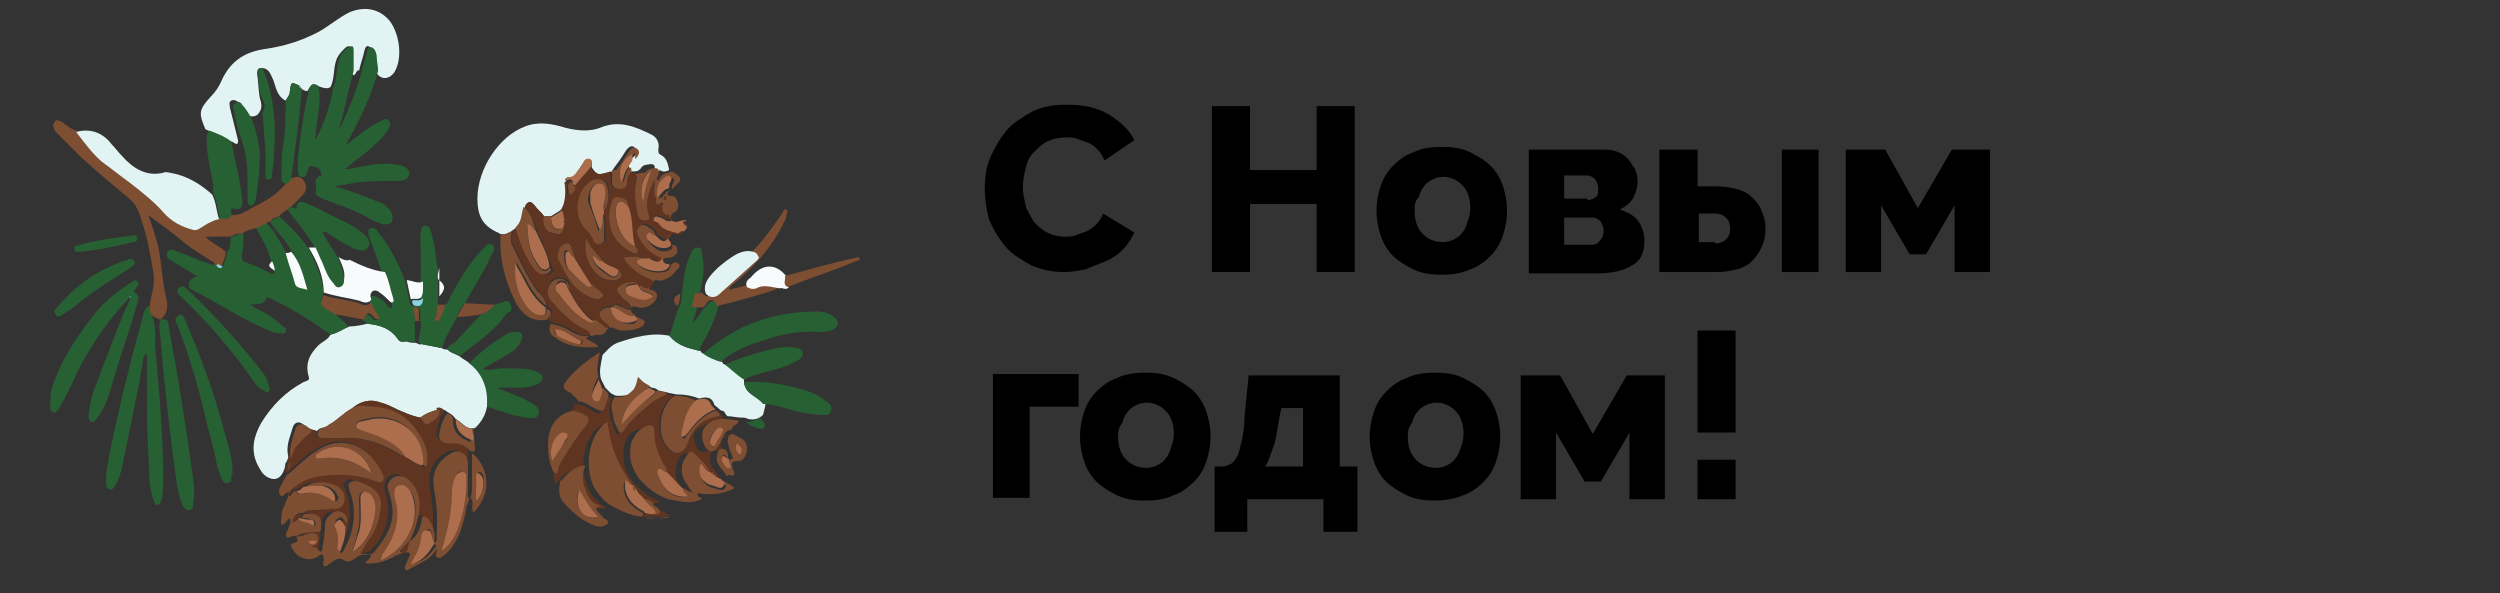 <?xml version="1.0" encoding="utf-8"?>
<!-- Generator: Adobe Illustrator 26.3.1, SVG Export Plug-In . SVG Version: 6.00 Build 0)  -->
<svg version="1.1" id="Layer_1" xmlns="http://www.w3.org/2000/svg" xmlns:xlink="http://www.w3.org/1999/xlink" x="0px" y="0px"
	 viewBox="0 0 183.8 43.6" style="enable-background:new 0 0 183.8 43.6;" xml:space="preserve">
<rect x="0" y="0" width="183.8" height="43.6" fill="#333333" stroke="none"/>
<style type="text/css">
	.st0{fill:#E1F4F3;}
	.st1{fill:#276033;}
	.st2{fill:#5F3521;}
	.st3{fill:#7E4E32;}
	.st4{fill:#F7FBFB;}
	.st5{fill:#AD6E4E;}
	.st6{fill:#87D2E0;}
</style>
<g>
	<path class="st0" d="M24.3,24.6c-0.2,0.4-0.6,0.5-0.9,0.8c-0.6,0.6-1,1.3-0.7,2.3c0.1,0.3-0.2,0.3-0.4,0.4c-1.3,0.7-2.3,1.7-3.1,3
		c-0.5,0.9-0.8,1.9-0.3,3c0.2,0.4,0.4,0.8,0.8,1c0.6,0.3,1,0,1.2-0.6c0.1-0.2,0-0.4,0.2-0.6c0-0.1,0.1-0.2,0.1-0.3
		c-0.2-0.8,0.1-1.4,0.3-2.1c0.1-0.4,0.4-0.6,0.8-0.3c0.1,0.1,0.3,0.2,0.4,0.3c0.2,0.1,0.4,0.1,0.6,0.2c0.2-0.3,0.5-0.2,0.8-0.4
		c0.6-0.3,1.1-0.9,1.7-1.2c0.7-0.6,1.4-0.8,2.2-0.5c0.4,0.1,0.8,0.3,1.2,0.5c0.5,0.2,1.1,0.5,1.7,0.6c0.4-0.3,0.9-0.5,1.4-0.6
		c0.2,0,0.4,0,0.6,0.2c0.2,0.1,0.4,0.2,0.6,0.5c0.4,0.2,0.7,0.7,1.2,0.7c0.1,0,0.2,0,0.3-0.1c0.4-0.4,0.7-0.9,0.8-1.5
		c0.2-1.4-0.2-2.4-1.3-3.2c-0.2-0.2-0.5-0.3-0.7-0.5c-0.3-0.2-0.6-0.2-0.9-0.5c-0.1,0-0.3,0-0.4-0.1c-0.5-0.1-1-0.2-1.5-0.3
		c-0.2,0.1-0.3-0.1-0.5-0.1c-0.2,0-0.4,0-0.6-0.1c-0.2,0-0.4,0.1-0.6-0.1c-0.6-0.9-1.4-1.1-2.3-1.2c-0.4,0.1-0.9,0.2-1.3,0.2
		C25.2,24.2,24.8,24.5,24.3,24.6z"/>
	<path class="st0" d="M49.2,12.5c-0.1-0.5-0.2-0.9-0.6-1.1c-0.2-0.1-0.2-0.2-0.2-0.4c0.1-0.5-0.1-0.9-0.5-1.1
		c-1.2-0.6-2.4-1.1-3.8-0.5c-0.8,0.3-1.7,0.2-2.5,0c-1-0.3-2-0.5-3-0.1c-1.9,0.7-3.5,3.1-3.5,5.3c0,1.3,0.4,2,1.5,2.5
		c0.1,0,0.1,0.1,0.2,0.1c0.3,0.1,0.6-0.1,0.8-0.2c0.1-0.1,0.3-0.2,0.4-0.3c0.4-0.4,0.4-1,0.6-1.5c0.2-0.4,0.4-0.5,0.7-0.1
		c0.2,0.3,0.5,0.5,0.7,0.8c0.2,0,0.4,0,0.5,0c0.3-0.2,0.5-0.3,0.8-0.5c0.4-0.7,0.4-1.4,0.3-2.1c-0.1-0.2,0-0.2,0.1-0.2
		c0.4,0,0.6-0.2,0.8-0.5c0.1-0.2,0.2-0.4,0.4-0.6c0.1-0.2,0.3-0.3,0.5-0.2c0.2,0.1,0.1,0.3,0.1,0.5c0.4,0.6,0.5,0.6,1.5,0.3l0,0
		c0-0.1,0.1-0.1,0.1-0.2c0.3-0.4,0.6-0.8,0.9-1.3c0.2-0.3,0.5-0.5,0.7-0.2c0.2,0.2,0.1,0.5-0.2,0.7c-0.1,0.2-0.3,0.3-0.3,0.6
		c0.1,0.1,0.1,0.3,0.1,0.4c0.1,0,0.2,0,0.3,0c0.2,0,0.3,0,0.5-0.2c0.1-0.2,0.3-0.3,0.5-0.3c0.5-0.1,0.6,0,0.5,0.5
		c0,0.1-0.1,0.3,0,0.4c0.1-0.2,0.2-0.3,0.4-0.5C48.8,12.7,49,12.6,49.2,12.5z"/>
	<path class="st0" d="M22.1,6.5c0.2,0.1,0.3,0.2,0.5,0.2c0.2-0.3,0.3-0.7,0.7-0.4c0.3,0.1,0.7,0.3,1,0.1c0.3-0.6,0.2-1.3,0.4-1.9
		c0.1-0.4,0.4-0.7,0.7-1c0.3-0.2,0.4-0.1,0.4,0.2c0,0.5,0,1,0,1.5c0.1,0.3,0.2,0.5,0.4,0.1c0.1-0.1,0.1-0.2,0.2-0.1
		c0.1-0.5,0.3-1,0.4-1.5c0.1-0.4,0.3-0.4,0.5-0.1c0.2,0.2,0.2,0.4,0.2,0.6c0,0.3,0.1,0.7,0.1,1c0.3,0.7,1,0.7,1.4,0.1
		c0.6-1,0.4-2.7-0.3-3.7c-0.7-0.9-1.8-1.2-3-0.7c-0.8,0.4-1.5,1-2.2,1.4c-1.3,0.7-2.6,1.1-4,1.3c-1.4,0.2-2.5,0.8-3.2,2.3
		c-0.2,0.5-0.5,0.9-0.8,1.2c-0.9,1-0.9,1.2-0.4,2.4c0.6,0.3,1.1,0.4,1.6,0.8c0.2,0.1,0.4,0.1,0.5,0.2c0.3,0.2,0.3,0,0.3-0.2
		c-0.2-0.8-0.4-1.6-0.6-2.4c0-0.2-0.1-0.4,0.1-0.5c0.2-0.1,0.4,0,0.5,0.1c0.2,0.3,0.5,0.6,0.7,1c0.4,0.1,0.7,0.1,0.9-0.3
		c0.2-0.3,0.1-0.7,0-1C19,6.7,19,6,18.9,5.4c0-0.3,0.1-0.4,0.3-0.4c0.6,0,0.7,0.5,0.9,0.9c0.2,0.6,0.3,1.2,0.9,1.5
		c0.1-0.2,0.3-0.4,0.3-0.6C21.4,6,21.4,6,22,6.3C22.1,6.3,22.1,6.4,22.1,6.5C22.1,6.5,22.1,6.5,22.1,6.5z"/>
	<path class="st1" d="M27.8,5.2c0-0.3-0.1-0.7-0.1-1c0-0.2-0.1-0.5-0.2-0.6c-0.2-0.2-0.4-0.2-0.5,0.1c-0.1,0.5-0.3,1-0.4,1.5
		c-0.4,1.5-1,3-1.7,4.4c0.4-1.4,0.7-2.9,1.1-4.4c0-0.5,0-1,0-1.5c0-0.3-0.1-0.4-0.4-0.2c-0.3,0.2-0.6,0.5-0.7,1
		c-0.2,0.6-0.1,1.3-0.4,1.9c-0.2,1.4-0.7,2.7-1.3,3.9c0-1.4,0.5-2.7,0.2-4c-0.5-0.3-0.6,0.1-0.7,0.4c-0.4,1.6-0.6,3.2-0.8,4.9
		c0,0.3,0,0.6,0,0.9c0,0.2,0,0.5,0.3,0.5c0.3,0.1,0.3-0.2,0.4-0.4c0.1-0.1,0.1-0.5,0.2-0.4c0.3,0.1,0.7,0,0.8,0.5
		c0,0.1,0.1,0.2,0,0.2c-0.7,0.2-0.2,0.8-0.4,1.2c-0.1,0.2,0.3,0.4,0.5,0.5c0.7,0.3,1.4,0.5,2.1,0.8c0.5,0.2,1.1,0.5,1.6,0.8
		c0.3,0.1,0.5,0.2,0.8,0.3c0.2,0,0.5,0,0.6-0.2c0.1-0.3,0.1-0.5-0.1-0.8c-0.3-0.4-0.6-0.6-1-0.7c-1-0.4-2-0.8-3.1-1.1
		c0.6-0.1,1.1-0.2,1.7-0.3c0.9-0.1,1.9-0.1,2.8-0.1c0.4,0,0.9,0,1-0.5c0-0.5-0.5-0.6-0.9-0.7c-1.2-0.2-2.3,0.1-3.4,0.3
		c-0.1,0-0.3,0.1-0.4,0c0.4-0.3,0.7-0.6,1-0.8c0.8-0.6,1.5-1.2,2.1-2c0.1-0.2,0.3-0.4,0.1-0.7c-0.2-0.3-0.4-0.1-0.6,0
		c-0.9,0.4-1.7,1.1-2.6,1.8C26.4,8.9,27.3,7.1,27.8,5.2z"/>
	<path class="st2" d="M40,15.9c-0.2-0.3-0.5-0.5-0.7-0.8c-0.3-0.3-0.6-0.3-0.7,0.1c0.5,0.5,0.7,1.1,0.9,1.8c0.4,0.9,0.8,1.7,1.1,2.7
		c0.2,0.1,0.1,0.2,0,0.3c-0.3,0.3-0.8,0.3-1.1-0.2c-0.7-0.9-1.1-2-1.4-3.1c-0.1,0.1-0.3,0.2-0.4,0.3c0,0.3-0.2,0.6,0,0.9
		c0.6,1.2,1.1,2.4,1.9,3.5c0.2,0.3,0.6,0.7,0.7,1.1c0,0,0,0.1,0,0.1c0.5,0.2,0.3,0.5,0,0.8c0.1,0.1,0.2,0.2,0.3,0.3
		c0.4,0.1,0.8,0.2,1.2,0.4c0.5,0.3,1,0.7,1.6,0.5c0,0,0,0,0,0c0-0.3-0.2-0.4-0.4-0.5c-0.9-0.5-1.6-1.2-2.3-1.9
		c-0.3-0.3-0.4-0.7-0.4-1.1c0.1-0.5,0.5-0.8,1-0.7c0.4,0.1,0.7,0.2,0.5,0.8c0.5,0.9,1,1.8,1.8,2.3c0.4,0.1,0.5,0.6,1,0.6
		c0.1,0,0.2-0.1,0.2-0.1c0-0.2-0.2-0.3-0.3-0.4c-0.2-0.2-0.5-0.4-0.4-0.7c0.1-0.3,0.5-0.4,0.8-0.4c0,0,0,0,0,0c0,0,0.1,0,0.1,0
		c0.1-0.3,0.3-0.2,0.5-0.1c0.3,0.1,0.6,0.4,0.9,0.3c0,0,0,0,0,0c-0.1-0.4-0.6-0.6-0.8-0.9c-0.1-0.2-0.3-0.3-0.2-0.5
		c0.1-0.4,1.1-0.7,1.4-0.4c0.1,0.1,0.2,0.1,0.3,0.2c0.2,0,0.4,0.3,0.7,0.1c0.1-0.2,0.2-0.3,0.3-0.5c-0.1-0.2-0.3-0.2-0.5-0.3
		c-0.6-0.3-1-0.7-1.5-1.2c-0.1-0.1-0.2-0.3,0.1-0.3c0.4,0,0.7-0.1,1.1,0.1c0.2,0,0.5,0,0.7,0c0,0,0.1,0.1,0.1,0.1
		c0.3,0.1,0.5,0.3,0.7-0.1c-0.1-0.2-0.2-0.2-0.4-0.3c-0.6-0.3-1.1-0.8-1.4-1.5c-0.1-0.2-0.1-0.4,0.1-0.6c0.2-0.2,0.3-0.2,0.5-0.1
		c0.3,0.2,0.6,0.3,0.7,0.7c0.4,0.2,0.7,0.8,1.1,0c0,0,0.1,0,0.1,0c0.2,0,0.4,0.1,0.5-0.1c-0.5-0.2-1.2-0.2-1.6-0.8
		c-0.1-0.1-0.4-0.1-0.3-0.4c0.1-0.2,0.3,0,0.5,0c0.3,0,0.5,0.4,0.8,0.2c0,0,0-0.1-0.1-0.1c0-0.1-0.1-0.3-0.1-0.3
		c-0.4,0-0.5-0.3-0.5-0.7c0-0.1-0.1-0.2-0.1-0.2c-0.5,0.4-0.4-0.2-0.4-0.4c-0.2-0.4,0-0.8-0.1-1.3c-0.4,0.9-0.7,1.7-0.4,2.6
		c0.1,0.3,0,0.4-0.3,0.4c-0.3,0-0.5-0.1-0.5-0.4c-0.2-0.9-0.3-1.7-0.1-2.6c0.1-0.2,0-0.3-0.1-0.4c-0.1,0-0.2,0-0.3,0
		C46.1,12.8,46,13,46,13.3c0,0.5-0.1,0.6-0.6,0.6c-0.4,0-0.5-0.3-0.5-0.7c0-0.2,0-0.4,0-0.6c-1,0.3-1.1,0.3-1.5-0.3
		c-0.4,0.5-0.8,0.9-1.2,1.4c0,0.3-0.1,0.5-0.4,0.6c-0.1,0-0.1-0.2-0.1-0.3c0-0.3-0.2-0.7,0.3-0.6c-0.1-0.2-0.3-0.1-0.5,0
		c0.1,0.7,0.1,1.5-0.3,2.1c0.2,0.2,0.1,0.5,0.2,0.7c0.1,0.1,0.1,0.1,0,0.2c0,0.1-0.1,0.3-0.1,0.4c-0.1,0.6-0.5,0.5-0.9,0.3
		C40.1,16.9,39.8,16.2,40,15.9z M44.3,19.2c0.3,0.4,0.9,0.4,1.2,0.8c0.3,0.1,0.2,0.3,0.1,0.4c-0.2,0.2-0.4,0.3-0.7,0.2
		c-1.2-0.2-2.1-1.6-1.8-3.1C43.4,18.3,43.9,18.7,44.3,19.2z M46.1,15.2c0.4,0.9,0.2,2,0.5,2.9c0.1,0.1,0.3,0.3,0.2,0.5
		c-0.1,0.2-0.3,0-0.4-0.1c-1.3-0.6-1.9-2-1.5-3.4c0.1-0.3,0.2-0.6,0.6-0.6C45.8,14.6,46.1,14.7,46.1,15.2z M43.4,20.9
		c0.1,0,0.2,0.1,0.2,0.1c0.2,0.3,0.8,0.6,0.7,0.8c-0.3,0.4-0.8,0.1-1.2-0.1c-1-0.5-1.5-1.5-2-2.5c-0.1-0.1-0.1-0.4-0.1-0.5
		c0.1-0.4,0.2-0.7,0.6-0.8c0.4-0.1,0.4,0.4,0.5,0.6c0.1,0.1,0.1,0.2,0.1,0.4C42.6,19.6,43,20.2,43.4,20.9z M44.4,15.5
		c0,0.1,0,0.2,0,0.3c0.2,0.5,0.1,1,0.1,1.5c0,0.2,0.1,0.5-0.2,0.6c-0.3,0.1-0.5-0.1-0.6-0.3c-0.1-0.3-0.4-0.6-0.6-0.8
		c-0.8-0.9-0.7-2.5,0.2-3.3c0.5-0.4,1.2-0.4,1.4,0.1C44.8,14.2,44.8,14.9,44.4,15.5z"/>
	<path class="st1" d="M24.3,24.6c0.5-0.1,0.9-0.4,1.3-0.6c-0.3-0.4-0.7-0.6-1-1c-0.2-0.1-0.3-0.2-0.5-0.3c-0.6-0.4-0.6-0.5-0.3-1.1
		c-0.1-1.2-0.6-2.3-1.1-3.3c-0.6-0.9-1.4-1.7-2.2-2.4c-0.2,0.2-0.5,0.2-0.6,0.4c0,0.2,0.2,0.3,0.3,0.5c0.4,0.5,0.9,1,1.2,1.6
		c0.6,0.8,0.9,1.8,1.2,2.8c-0.3-0.1-0.8-0.1-0.9-0.4c-0.1-0.8-0.5-1.5-0.7-2.3c-0.4-0.7-0.8-1.5-1.4-2.1c-0.3,0-0.5,0.3-0.8,0.3
		c0.4,0.8,0.9,1.5,1.1,2.4c0.1,0.2,0.2,0.4,0.2,0.7c0.1,0.3,0.1,0.4-0.2,0.3c-0.6-0.3-1.2-0.6-1.8-0.8c-0.3-0.1-0.4-0.3-0.3-0.6
		c0.1-0.5,0.1-1,0.1-1.5c-0.3-0.1-0.6,0.2-0.9,0.2c-0.1,0.4,0,0.8-0.3,1.1c0,0.4-0.2,0.7-0.3,1.1c-0.2,0.2-0.4,0.1-0.5-0.1l0,0
		c-0.8-0.1-1.5-0.5-2.3-0.8c-0.3-0.1-0.5-0.2-0.8-0.3c-0.2-0.1-0.4-0.1-0.5,0.2c-0.1,0.2,0,0.4,0.2,0.5c0.7,0.4,1.3,0.8,2,1.2
		c-0.2,0.1-0.3,0.1-0.4,0.2c-0.3,0.2-0.3,0.7,0,0.8c2,1,3.9,2.3,5.9,3.1c0.2,0.1,0.4,0.1,0.6,0.1c0.1,0,0.3,0.1,0.4-0.1
		c0.1-0.2,0-0.3-0.2-0.4c-0.5-0.5-1.1-0.9-1.7-1.2c-0.2-0.1-0.4-0.2-0.7-0.4c0.5-0.1,1,0.1,1.2-0.5c0,0,0.2,0,0.2,0
		C21.5,22.7,22.9,23.6,24.3,24.6C24.3,24.5,24.3,24.6,24.3,24.6z"/>
	<path class="st0" d="M54.7,28.1c0-0.1,0-0.1,0-0.2c-0.5-0.4-0.9-0.8-1.4-1.1c-0.1,0-0.2-0.1-0.2-0.2c-0.5-0.1-0.9-0.4-1.3-0.6
		c-0.1,0-0.2,0-0.3-0.2c-0.8-0.2-1.6-0.3-2.2-1.1c-1.4-0.3-2.7,0.1-3.9,0.5c-0.5,0.2-0.8,0.6-1.1,0.9c-0.1,0.6-0.3,1.2-0.1,1.8
		c0.1,0.2,0.2,0.4,0.3,0.6c0.1,0.1,0.3,0.3,0.4,0.4c0.2,0.1,0.3,0.2,0.5,0.2c0.4,0,0.7,0,1.1-0.2c0.3-0.3,0.4-0.6,0.5-1.1
		c0.3,0.4,0.6,0.5,0.9,0.7c0.2,0,0.4,0.1,0.5,0.2c0.3,0.1,0.6,0.1,0.8,0.2c0.2,0,0.4,0.1,0.6,0.1c0.6,0,1.1,0.1,1.6,0.3
		c0.4-0.1,0.9-0.2,1.1,0.4c0,0.1,0.2,0.2,0.3,0.3c0.1,0.1,0.2,0.2,0.3,0.2c0.2,0,0.2,0.3,0.4,0.4c0.3,0,0.7,0.1,1,0.1
		c0.2,0,0.3,0,0.5,0.1c0.4,0.1,0.8,0,1.1-0.3c0.1-0.4,0.2-0.7,0.2-1.1C55.6,29.1,54.8,29,54.7,28.1z"/>
	<path class="st2" d="M30.9,30.7c-0.6-0.1-1.1-0.3-1.7-0.6c-0.4-0.2-0.8-0.4-1.2-0.5c-0.8-0.3-1.6-0.1-2.2,0.5
		c0.5-0.3,1.1-0.1,1.6-0.1c1.4,0.1,2.5,0.7,3.3,2c0.4,0.6,0.7,1.3,0.6,2.1c0,0.2-0.1,0.5-0.3,0.1c-0.5,0-0.9-0.5-1.3-0.7
		c-0.1,0-0.3-0.1-0.4-0.1c-1.3-0.8-2.7-1.3-4.2-1.2c-0.5,0-1,0-1.5,0c-0.3,0-0.5-0.1-0.3-0.5c-0.2-0.1-0.4-0.1-0.6-0.2
		c0,0.2-0.1,0.3-0.3,0.4c-0.2,0.2-0.4,0.4-0.7,0.7c-0.5,0.5-0.5,1.3-0.7,1.9c0,0.1,0,0.2,0,0.3c0.2-0.1,0.3-0.2,0.5-0.4
		c0.6-0.6,1.3-1.2,2.1-1.6c1.9-1,3.7,0.3,4.4,1.9c0.1,0.2,0.2,0.4,0,0.6c-0.1,0.1-0.3,0.1-0.4,0c-1.3-0.5-2.7-0.6-4.1-0.4
		c-0.9,0.1-1.7,0.5-2.4,1.2c0,0.1,0,0.1,0,0.2c0.1,0,0.1,0.2,0.2,0c0.1-0.2,0.2-0.3,0.4-0.3c0.2-0.1,0.3-0.2,0.5-0.2
		c0,0,0-0.1,0.1-0.1c0.6-0.4,1.9-0.3,2.4,0.2c0.3,0.3,0.4,0.6,0.3,1c-0.1,0.4-0.4,0.5-0.7,0.5c-0.5,0-1,0.2-1.6,0.1
		c-0.2,0-0.5,0-0.7,0.2c0,0,0,0,0,0c0.3,0,0.7,0,1,0.1c0.4,0.2,0.3,0.6,0.3,0.9c0,0.4-0.3,0.3-0.5,0.3c-0.4,0.1-0.9,0-1.3,0.3
		c0,0,0,0.1,0,0.1c0.1,0.1,0.3,0,0.4,0c0.3-0.1,0.6-0.2,0.8-0.2c0.2,0,0.4,0.1,0.4,0.4c0,0.3-0.1,0.4-0.3,0.5c-0.1,0-0.2,0-0.3,0
		c0.2,0.2,0.5,0.1,0.6,0.3c0.2,0.4,0.2,0.2,0.3-0.1c0.1-0.6,0.2-1.2,0.2-1.8c0-0.5,0.5-1,1-0.9c0.5,0.1,0.7,0.4,0.6,0.9
		c0,0.6-0.1,1.2-0.4,1.7c0,0.1-0.1,0.3-0.1,0.4c0.1,0,0.1,0,0.2-0.1c0.1,0,0.1-0.1,0.1-0.2c0.7-1.4,1-2.8,0.4-4.3
		c-0.1-0.2-0.3-0.4,0-0.6c0.2-0.2,0.4-0.2,0.6-0.1c0.4,0.1,0.7,0.3,1.1,0.5c0.5,0.3,0.7,0.8,0.6,1.4c-0.1,0.7-0.2,1.5-0.7,2.1
		c-0.3,0.4-0.5,0.9-0.8,1.3c0.3,0,0.7,0.1,1-0.1c0.5-0.5,0.9-1,1.1-1.7c0.3-0.9,0.3-1.8,0-2.7c-0.1-0.4,0-0.8,0.2-1
		c0.3-0.3,0.6-0.3,1-0.1c0.3,0.1,0.6,0.4,0.7,0.7c0.5,0.9,0.4,1.8,0.1,2.7c-0.1,0.4-0.3,0.8-0.5,1.3l0,0c0.5-0.3,0.8-0.9,0.9-1.5
		c0-0.2,0-0.4,0.3-0.3c0.4,0.2,0.7,1.3,0.6,1.8c0,0,0,0.1,0,0.1c0.3-0.1,0.2-0.4,0.2-0.6c0.1-1.2,0-2.3-0.2-3.4
		c-0.2-1.3,0.4-2.1,1.3-2.6c0.6-0.3,1.1,0,1.2,0.8c0,0.7,0,1.3,0,2c0,0.2,0,0.5,0.1,0.6c0,0,0,0,0,0c0,0,0.1-0.1,0.1-0.1l0,0
		c0.1-0.3,0.1-0.6,0.1-0.9c0-0.8,0-1.6,0-2.4c0-0.1-0.1-0.2-0.1-0.3c-0.4-0.5-0.9-0.5-1.4-0.5c-0.3,0-0.7,0-0.8-0.4
		c-0.1-0.3,0.3-1.6,0.6-1.8c-0.2-0.2-0.4-0.3-0.6-0.2c0.1,0.6-0.4,0.8-0.7,1C31.2,31.4,31.2,30.9,30.9,30.7z"/>
	<path class="st3" d="M19.9,16.3c0.1-0.3,0.4-0.3,0.6-0.4c0.2-0.2,0.4-0.4,0.7-0.5c0-0.1,0.1-0.2,0.2-0.2c0.3-0.3,0.5-0.5,0.8-0.8
		c0.3-0.3,0.4-0.6,0.2-1c-0.2-0.4-0.5-0.5-0.9-0.3c0,0-0.1,0-0.1,0c-0.1,0.1-0.2,0.2-0.3,0.3c-0.7,0.9-1.6,1.4-2.6,1.9
		c-0.5,0.3-1,0.6-1.6,0.5c-0.2,0.4-0.5,0.2-0.8,0.2c-0.4,0.1-0.7,0.3-1.1,0.5c-0.2,0.2-0.5,0.4-0.8,0.3c-0.8-0.3-1.6-0.6-2.2-1.3
		c-0.8-0.8-1.6-1.6-2.5-2.2c-0.7-0.5-1.3-1-2-1.5c-0.8-0.6-1.4-1.4-1.9-2.2C5.2,9.5,4.9,9.2,4.6,9C4.4,8.9,4.1,8.7,4,9
		c-0.2,0.2,0,0.5,0.1,0.7c0.6,0.6,1.2,1.2,1.8,1.8c1.2,1.1,2.4,2.1,3.6,3.1c0.6,0.5,0.8,1.2,1,1.9c0.4,1.2,0.6,2.5,0.8,3.7
		c0.1,0.8-0.2,1.5-0.3,2.3c0,0.2,0,0.4,0.1,0.6c0.2,0.2,0.4,0.3,0.7,0.4l0,0c0.5-0.4,0.6-1,0.4-1.7c-0.3-1.2-0.3-2.5-0.6-3.8
		c-0.2-0.7-0.4-1.4-0.7-2.2c0.9,0.7,1.8,1.3,2.6,2c0.6,0.5,1.3,0.9,1.9,1.3c0.1,0.1,0.4,0.1,0.4,0.4c0,0,0,0,0,0
		c0.2-0.1,0.3,0.1,0.5,0.1c0.1-0.4,0.3-0.7,0.3-1.1c-0.5-0.4-1-0.6-1.5-1.1c0.7,0,1.2,0,1.8,0c0.3-0.1,0.5-0.3,0.9-0.2
		c0.3-0.3,0.6-0.3,0.9-0.4c0.3,0,0.5-0.3,0.8-0.3C19.6,16.3,19.8,16.3,19.9,16.3z"/>
	<path class="st1" d="M27,23.8c0.9,0.1,1.7,0.3,2.3,1.2c0.2,0.2,0.4,0.1,0.6,0.1c0.2,0,0.4,0,0.6,0.1c0-0.5,0-1.1,0-1.6
		c0-0.2,0-0.4,0-0.7c0-0.2,0-0.3,0.2-0.3c0.1,0,0.2,0.1,0.2,0.3c0,0.2,0,0.4,0,0.7c0.1,0.4,0,0.8-0.1,1.2c0,0.2-0.1,0.4,0.2,0.5
		c0.5,0.1,1,0.2,1.5,0.3c0.2-0.8,0.7-1.5,1.1-2.3c0.1-0.4,0.3-0.7,0.6-1c0.6-1.2,1.4-2.3,1.9-3.5c0.1-0.2,0.4-0.6,0.1-0.8
		c-0.3-0.2-0.5,0.1-0.7,0.3c-1,1-1.7,2.3-2.4,3.5C33,22,33,22.3,32.7,22.4c0,0.4-0.3,0.7-0.4,1.1c0,0.1-0.1,0.1-0.2,0.1
		c-0.1,0-0.2-0.1-0.1-0.2c0.2-0.3,0-0.7,0.2-1c0-0.2,0-0.3,0-0.5c0-0.7,0-1.4,0-2.1c-0.2-0.9-0.2-1.8-0.5-2.7
		c-0.1-0.3-0.1-0.5-0.5-0.5c-0.3,0.1-0.2,0.4-0.3,0.6c0,1.2,0.1,2.3,0,3.5c0,0,0,0,0,0c0,0,0,0.1,0,0.1c0,0.1,0,0.1,0,0.2l0,0
		c0,0.3,0,0.6,0,0.9c0,0.3,0.1,0.6-0.3,0.6c-0.3,0-0.5,0-0.5-0.4l0,0l0,0l0,0c-0.1-0.5-0.2-0.9-0.3-1.4c-0.5-1.3-1.1-2.5-1.9-3.5
		c-0.1-0.1-0.2-0.2-0.2-0.3c-0.1-0.1-0.3-0.2-0.5-0.1c-0.2,0.1-0.1,0.3-0.1,0.5c0.3,0.8,0.6,1.6,0.9,2.5c0.1,0.2,0.1,0.4,0.2,0.6
		c0.3,0.6,0.4,1.2,0.6,1.9c0,0.1,0.1,0.2,0,0.3c-0.1,0.1-0.2,0-0.3-0.1c-0.2-0.3-0.4-0.5-0.7-0.6c-0.2-0.1-0.3-0.2-0.5-0.1
		c-0.2,0.1-0.2,0.3-0.1,0.5c0.1,0.4,0.4,0.8,0.6,1.2c-0.3,0.2-0.4-0.1-0.5-0.2c-0.4-0.3-0.5-0.2-0.6,0.3
		C26.9,23.6,26.9,23.7,27,23.8z"/>
	<path class="st2" d="M53.2,30.8c-0.1-0.1-0.1-0.4-0.4-0.4c0,0.1-0.1,0.2-0.1,0.2c-1.2,0.2-1.8,0.9-2.3,2.1
		c-0.3,0.7-0.9,0.8-1.4,0.2c-0.9-1.1-0.6-3.1,0.5-3.8c-0.2,0-0.4-0.1-0.6-0.1c-0.4,0.2-0.8,0.4-1.2,0.7c-0.8,0.5-1.5,1.1-2,2
		c-0.2,0.3-0.4,0.3-0.5-0.1c-0.1-0.3-0.2-0.5-0.3-0.8c-0.1-0.5-0.2-1,0.1-1.5c-0.2-0.1-0.3-0.2-0.5-0.2c0,0.3-0.2,0.6-0.2,0.9
		c-0.1,0.4-0.2,0.5-0.6,0.3c-0.4-0.2-0.8-0.6-1.4-0.6c-0.1,0.2-0.2,0.4-0.4,0.7c0.2,0.1,0.4,0.1,0.6,0.2c0.6,0.2,0.6,0.5,0.2,1
		c-0.6,0.7-1.2,1.4-1.6,2.3c-0.2,0.3-0.4,0.7-0.4,1.1c0,0.2,0.1,0.3,0.1,0.5c0.1,0.1,0.2,0,0.2-0.1c0.4-0.5,0.9-0.9,1.6-1
		c0,0.1,0,0.1,0,0.1c-0.3,0.7-0.1,1.2,0.1,1.9c0.3,0.7,0.7,1,1.4,1c0,0,0,0,0,0c0.2,0,0.3,0,0.5,0c-0.4-0.2-0.7-0.6-1-0.9
		c-1.1-1.4-0.9-4,0.4-5.1c0.2-0.2,0.3-0.2,0.3,0.1c0.2,1.6,0.8,3,1.7,4.2c0.1,0.1,0.1,0.2,0.1,0.3c0,0,0,0,0,0
		c0.2,0,0.2,0.1,0.2,0.3c0.1,0.2,0.3,0.4,0.5,0.6c0.3,0,0.5,0.2,0.7,0.2c0.4,0,0.7-0.1,1.1-0.2c-0.8-0.3-1.5-0.8-2.1-1.5
		c-0.6-0.8-0.8-1.6-0.6-2.6c0.1-0.7,0.5-1.1,1.2-1.3c0.3-0.1,0.5,0,0.5,0.4c0,0.9,0.3,1.8,0.8,2.6c0.1,0.1,0.1,0.3,0.1,0.4
		c0.4,0.4,0.7,0.9,1.2,1.1c0.2,0,0.4,0.2,0.7,0.3c-0.2-0.2-0.3-0.4-0.4-0.6c-0.5-0.6-0.4-1.6,0-2.1c0.1-0.2,0.3-0.4,0.5-0.2
		c0.4,0.5,0.9,0.8,1.2,1.4c0,0,0.1,0,0.1,0c0.1,0,0.2,0.1,0.2,0.2c0,0,0,0,0,0c0,0,0.1,0.1,0.1,0.1c0,0,0,0,0,0c0,0,0.1,0.1,0.1,0.1
		c0.1,0,0.2,0.1,0.3,0.1c0.1,0,0.1,0,0.2,0c0.1-0.1,0.1-0.1,0.2-0.2c-0.2-0.5-0.7-0.7-0.7-1.3c0-0.3,0-0.7,0.4-0.7
		c0.3,0,0.5,0.3,0.4,0.7c0,0.1,0.1,0.1,0.1,0.2c0.3,0,0.3-0.2,0.2-0.4c-0.1-0.3-0.2-0.6-0.3-0.9c-0.1-0.3,0-0.5,0.4-0.6
		c-0.1-0.1-0.1-0.2-0.2-0.4c-0.3,0-0.4,0.2-0.6,0.4c-0.1,0.3-0.3,0.6-0.4,0.8c-0.2,0.3-0.4,0.4-0.7,0.3c-0.4-0.2-0.6-1.1-0.4-1.5
		C52,31,52.6,30.9,53.2,30.8z"/>
	<path class="st1" d="M11.1,23.1C11,22.9,11,22.7,11,22.5c-0.2,0-0.3,0.2-0.4,0.4c-1,3.7-2,7.5-2.7,11.3c-0.1,0.5-0.1,0.9-0.1,1.4
		c0,0.2,0.1,0.3,0.3,0.4c0.2,0,0.2-0.1,0.3-0.2c0.3-0.5,0.5-1,0.6-1.6c0.5-2.5,1.1-5.1,1.5-7.6c0-0.2,0-0.4,0.3-0.6
		c0,1.3,0,2.4,0,3.6c0,1.9,0.1,3.8,0.2,5.6c0,0.5,0.1,1.1,0.3,1.6c0.1,0.2,0.1,0.4,0.3,0.3c0.2,0,0.2-0.2,0.3-0.4
		c0.1-0.5,0.1-1,0.1-1.4c0-3.3-0.3-6.6-0.6-9.9C11.4,24.6,11.5,23.8,11.1,23.1z"/>
	<path class="st0" d="M5.6,9.7c0.6,0.8,1.2,1.6,1.9,2.2c0.7,0.5,1.3,1,2,1.5c0.9,0.7,1.8,1.4,2.5,2.2c0.6,0.7,1.4,1.1,2.2,1.3
		c0.3,0.1,0.6-0.2,0.8-0.3c0.3-0.2,0.7-0.4,1.1-0.5c-0.2-0.6-0.2-1.2-0.5-1.8c-0.9-0.8-1.9-1.4-3.1-1.6c-0.1,0-0.3-0.1-0.5,0
		c-1.2,0.3-2.2-0.3-3-1.2c-0.3-0.3-0.5-0.6-0.8-0.9C7.6,9.8,6.7,9.4,5.6,9.7z"/>
	<path class="st1" d="M9.6,21.9c-1,2.2-1.8,4.5-2.7,6.8c-0.2,0.6-0.3,1.2-0.4,1.8c0,0.2,0,0.4,0.2,0.5c0.2,0.1,0.3-0.1,0.4-0.2
		c0.7-0.9,1-2,1.3-3.1c0.5-1.7,1.1-3.3,1.6-5.1c0.1-0.4,0.4-0.8-0.1-1.1c-0.1-0.1,0-0.2,0.1-0.3c0.1-0.2,0.3-0.3,0.1-0.5
		c-0.2-0.2-0.3,0-0.5,0.1c-1.1,0.7-2.1,1.5-2.9,2.6c-1.2,1.6-2.3,3.2-2.9,5.2c-0.1,0.4-0.1,0.9-0.1,1.3c0,0.2,0,0.3,0.2,0.4
		c0.2,0.1,0.3-0.1,0.4-0.2c0.3-0.5,0.6-1.1,0.9-1.7c1.1-2.5,2.5-4.6,4.3-6.5c0,0,0.1,0,0.1,0C9.6,21.8,9.6,21.8,9.6,21.9z"/>
	<path class="st3" d="M31.9,39.8c0.2-0.5-0.2-1.6-0.6-1.8c-0.3-0.1-0.3,0.1-0.3,0.3c-0.1,0.6-0.4,1.2-0.9,1.5
		c-0.1,0.2-0.1,0.5-0.2,0.7c-0.1,0.2-0.3,0.2-0.4,0.1c-0.2-0.1,0-0.2,0.1-0.3c0.2-0.2,0.3-0.4,0.5-0.5c0.2-0.4,0.4-0.8,0.5-1.3
		c0.3-0.9,0.4-1.8-0.1-2.7c-0.2-0.3-0.4-0.5-0.7-0.7c-0.3-0.1-0.7-0.2-1,0.1c-0.3,0.3-0.4,0.6-0.2,1c0.3,0.9,0.4,1.8,0,2.7
		c-0.3,0.7-0.7,1.2-1.1,1.7c-0.3,0.3-0.6,0.1-1,0.1c0.3-0.5,0.5-0.9,0.8-1.3c0.4-0.6,0.6-1.3,0.7-2.1c0.1-0.6-0.2-1.1-0.6-1.4
		c-0.3-0.2-0.7-0.4-1.1-0.5c-0.2-0.1-0.4,0-0.6,0.1c-0.2,0.2,0,0.4,0,0.6c0.6,1.5,0.3,3-0.4,4.3c0,0.1-0.1,0.1-0.1,0.2
		c0,0-0.1,0-0.2,0.1c0-0.2,0.1-0.3,0.1-0.4c-0.1,0-0.2-0.1-0.2-0.2c0.1-0.6,0.1-1.1-0.2-1.6c-0.1-0.2,0-0.3,0.2-0.4
		c0.1-0.1,0.2-0.1,0.3,0c0.1,0.1,0.2,0.3,0.3,0.4c0.1-0.5-0.1-0.8-0.6-0.9c-0.4-0.1-1,0.5-1,0.9c0,0.6-0.1,1.2-0.2,1.8
		c0,0.2-0.1,0.4-0.3,0.1c-0.1-0.2-0.4-0.1-0.6-0.3c0.1,0,0.2,0,0.3,0c0.2-0.1,0.3-0.2,0.3-0.5c0-0.3-0.2-0.4-0.4-0.4
		c-0.3,0-0.6,0.1-0.8,0.2c-0.2,0-0.3,0.1-0.4,0c0,0.2,0.2,0.4-0.1,0.5c-0.5,0.1-0.3,0.3-0.1,0.6c0.4,0.6,1.2,0.8,1.8,0.4
		c0.1-0.1,0.2-0.2,0.3-0.1c0.1,0.1,0.1,0.2,0.1,0.3c0,0.2-0.1,0.4,0,0.5c0.2,0.1,0.3-0.1,0.5-0.2c0.3-0.2,0.6-0.5,1-0.2
		c0.3,0.2,0.6,0,0.9-0.2c0.3-0.3,0.7-0.2,1.1-0.2c-0.1,0.3-0.3,0.4-0.5,0.6c0.8,0.1,1.5-0.1,2.2-0.5c0.3-0.2,0.6-0.2,0.9-0.3
		c0.2,0,0.3,0.1,0.2,0.3c-0.1,0.2-0.2,0.4-0.3,0.7c-0.1,0.2,0,0.4,0.2,0.3c0.8-0.5,1.7-0.7,2.2-1.7c0-0.1,0-0.2,0-0.3l0,0
		c-0.4,0.7-0.9,1.3-1.7,1.5c0,0,0,0-0.1,0c0,0,0,0,0,0c0.2-0.5,0.5-1,0.7-1.6c0.1-0.4,0.1-0.9,0.5-0.9C31.8,39,31.7,39.5,31.9,39.8z
		 M25.9,40.6C25.9,40.6,25.9,40.6,25.9,40.6C25.9,40.6,25.9,40.6,25.9,40.6c0.1-0.5,0.3-1,0.4-1.5c0.2-0.8,0.1-1.6,0.1-2.4
		c0-0.2,0-0.4,0.2-0.5c0.2-0.1,0.4,0,0.5,0.1c0.3,0.3,0.5,0.7,0.4,1.1C27.6,38.8,27.1,39.9,25.9,40.6z M28,41.2
		C28,41.2,28,41.1,28,41.2c0.1-0.1,0.1-0.2,0.2-0.3c0.7-1,1.2-2,1.1-3.3c0-0.4-0.3-0.8-0.2-1.2c0-0.3,0-0.5,0.3-0.6
		c0.3-0.1,0.5,0,0.7,0.2c0.1,0.1,0.2,0.3,0.3,0.5C31,38.3,29.8,40.4,28,41.2z M23.3,39.8C23.2,40,23,40.1,22.8,40
		c-0.1,0-0.1-0.1-0.1-0.2C22.9,39.7,23.1,39.7,23.3,39.8z"/>
	<path class="st1" d="M34.5,26.7c1,0.8,1.4,1.9,1.3,3.2c1,0.3,1.9,0.7,2.9,0.8c0.3,0,0.8,0.2,0.9-0.3c0.1-0.5-0.3-0.6-0.6-0.8
		c-0.8-0.5-1.6-0.7-2.5-1.1c0.6,0,1.2,0,1.8,0c0.4,0,0.9-0.1,1.3-0.3c0.4-0.2,0.4-0.6,0-0.8c-0.4-0.2-0.8-0.3-1.3-0.3
		c-0.7,0-1.5-0.1-2.2,0.1c-0.2,0-0.4,0-0.6-0.1c0.7-0.4,1.3-0.7,1.9-1.1c0.4-0.2,0.7-0.5,0.9-0.9c0.2-0.5,0.1-0.7-0.4-0.7
		c-0.2,0-0.5,0-0.7,0.2C36.2,25.2,35.3,25.9,34.5,26.7z"/>
	<path class="st1" d="M11.8,23.5c-0.2,0.5,0,1,0,1.4c0.3,3.6,0.7,7.1,1.2,10.7c0.1,0.5,0.2,1,0.4,1.5c0.1,0.2,0.2,0.4,0.5,0.4
		c0.3,0,0.3-0.3,0.3-0.5c0.1-0.6,0.1-1.2,0-1.8c-0.5-3.7-1.1-7.5-1.8-11.2C12.4,23.5,12.2,23.4,11.8,23.5
		C11.8,23.5,11.8,23.5,11.8,23.5z"/>
	<path class="st3" d="M52.2,34.7c-0.3-0.6-0.8-1-1.2-1.4c-0.2-0.2-0.4,0-0.5,0.2c-0.5,0.6-0.5,1.5,0,2.1c0.1,0.2,0.2,0.3,0.4,0.6
		c-0.3,0-0.5-0.3-0.7-0.3c0,0.3,0.3,0.4,0.4,0.6c-0.9,0.2-1.7-0.3-2.1-1.3c-0.1-0.2-0.3-0.5-0.1-0.7c0.2-0.2,0.3,0.2,0.5,0.2
		c0,0,0,0,0.1,0c0-0.2,0-0.3-0.1-0.4c-0.5-0.8-0.8-1.6-0.8-2.6c0-0.4-0.2-0.5-0.5-0.4c-0.6,0.2-1,0.7-1.2,1.3c-0.2,1,0,1.8,0.6,2.6
		c0.6,0.7,1.3,1.2,2.1,1.5c1.6,0.3,1.7,0.3,2.5,0c0-0.1-0.1-0.1-0.1-0.1c-0.1-0.1-0.3-0.1-0.2-0.3c0.1-0.1,0.2,0,0.3,0
		c0.8,0.1,1.6,0,2.4-0.4c-0.2-0.3-0.5-0.3-0.7-0.5c-0.1,0-0.1,0-0.2,0c0,0.2,0.4,0.2,0.2,0.5c-0.1,0.2-0.3,0.1-0.5,0.1
		c-0.2-0.1-0.4-0.1-0.6-0.2c-0.6-0.3-0.8-0.8-0.6-1.5C51.8,34.2,51.9,34.6,52.2,34.7z"/>
	<path class="st1" d="M21.4,15.2c-0.1,0-0.2,0.1-0.2,0.2c0,0.2,0.2,0.3,0.3,0.5c0.6,0.7,1.2,1.5,1.7,2.4c0.2,0.3,0.4,0.7,0.5,1.1
		c0.2,0.5,0.5,1.1,0.8,1.5c0.1,0.2,0.3,0.3,0.5,0.3c0.3-0.1,0.3-0.4,0.3-0.6c0-0.6-0.3-1.1-0.4-1.6c-0.4-0.6-0.8-1.2-1.2-1.9
		c0.2-0.1,0.4,0,0.5,0.1c0.6,0.4,1.2,0.8,1.9,1.1c0.4,0.1,0.8,0.3,1-0.2c0.2-0.4-0.2-0.8-0.5-1c-0.8-0.7-1.8-1-2.7-1.5
		c-0.5-0.3-1-0.5-1.5-0.7c-0.2-0.1-0.5-0.1-0.6,0.2C21.9,15.5,21.6,15.3,21.4,15.2z"/>
	<path class="st1" d="M49.2,24.7c0.6,0.7,1.4,0.9,2.2,1.1c0.1-0.4,0.4-0.8,0.6-1.2c0.3-0.6,0.6-1.3,0.8-2c-0.1-0.5-0.4-0.6-0.7-0.3
		c-0.1,0.1-0.2,0.3-0.4,0.4c-0.2,0.4-0.5,0.7-0.8,1.1c0.1-0.3,0.2-0.7,0.3-1c0.1-0.4,0.2-0.7,0.2-1.1c0.2-0.8,0.4-1.7,0.3-2.5
		c0-0.2-0.1-0.5-0.1-0.7c0-0.2-0.1-0.3-0.3-0.3c-0.2,0-0.3,0.1-0.4,0.2c-0.3,0.6-0.5,1.2-0.6,1.9c-0.1,0.5-0.1,0.9-0.2,1.4
		c0,0.3,0,0.7-0.2,0.9C49.6,23.3,49.5,24,49.2,24.7z"/>
	<path class="st1" d="M51.7,26c0.4,0.3,0.9,0.5,1.3,0.6c0.9-0.8,1.9-1.2,2.9-1.5c1.4-0.5,2.8-0.8,4.3-0.7c0.3,0,0.6,0,0.9-0.1
		c0.2-0.1,0.4-0.2,0.5-0.5c0-0.3-0.2-0.4-0.4-0.6c-0.3-0.2-0.7-0.3-1.1-0.3C57,22.9,54.2,23.8,51.7,26z"/>
	<path class="st1" d="M17.1,34.7c0-1.1-0.4-2.2-0.7-3.3c-0.7-2.7-1.7-5.3-2.8-7.9c-0.1-0.2-0.2-0.5-0.5-0.3
		c-0.3,0.2-0.2,0.4-0.1,0.6c1,2.5,1.7,5.1,2.3,7.7c0.3,1,0.5,1.9,0.7,2.9c0.1,0.3,0.2,0.6,0.3,0.8c0.1,0.2,0.2,0.4,0.5,0.3
		c0.3-0.1,0.2-0.3,0.2-0.6C17.1,35,17.1,34.9,17.1,34.7z"/>
	<path class="st3" d="M46.5,35.8c0-0.1,0-0.2-0.1-0.3c-0.9-1.2-1.5-2.6-1.7-4.2c0-0.3-0.1-0.3-0.3-0.1c-1.3,1.1-1.5,3.8-0.4,5.1
		c0.3,0.4,0.6,0.7,1,0.9c0.7,0.4,1.4,0.7,2.2,0.8c0-0.1,0.1-0.1,0.1-0.2c-0.1-0.2-0.3-0.2-0.4-0.3c-0.8-0.5-1.2-1.3-1-2.1
		C46.1,35.5,46.3,35.8,46.5,35.8z"/>
	<path class="st1" d="M15.7,14.3c0.3,0.6,0.3,1.2,0.5,1.8c0.3-0.1,0.6,0.1,0.8-0.2c0-0.2,0-0.4,0-0.6c0.7,0.2,0.9,0,0.8-0.8
		c-0.2-1.4-0.5-2.7-0.8-4.1c-0.5-0.4-1.1-0.6-1.6-0.8c-0.2,0.2-0.2,0.4-0.2,0.7c0,1.2,0.3,2.2,0.5,3.4
		C15.6,13.9,15.7,14.1,15.7,14.3z"/>
	<path class="st3" d="M34.5,36.7c-0.2-0.2-0.1-0.4-0.1-0.6c0-0.7,0-1.3,0-2c0-0.7-0.6-1.1-1.2-0.8c-0.9,0.5-1.5,1.3-1.3,2.6
		c0.2,1.1,0.3,2.3,0.2,3.4c0,0.2,0.1,0.5-0.2,0.6c0,0,0,0.1,0,0.1l0,0c0.3,0.1,0.3,0.2,0.2,0.5c0,0.2-0.2,0.4,0.1,0.5
		c0.2,0.1,0.3-0.1,0.5-0.2c1-0.9,1.4-2.2,1.6-3.6C34.4,37.1,34.4,36.9,34.5,36.7z M32.5,40.5c0-0.1,0-0.1,0-0.2
		c0.4-1.3,0.7-2.5,0.7-3.9c0-0.5,0.1-0.9,0.3-1.4c0.1-0.2,0.2-0.4,0.5-0.3c0.3,0,0.3,0.3,0.3,0.5c0,0.9-0.1,1.7-0.3,2.6
		C33.7,38.8,33.3,39.8,32.5,40.5z"/>
	<path class="st3" d="M21.2,36.2c0.7-0.7,1.5-1.1,2.4-1.2c1.4-0.2,2.8-0.1,4.1,0.4c0.1,0.1,0.3,0.1,0.4,0c0.2-0.2,0.1-0.4,0-0.6
		c-0.7-1.6-2.5-2.9-4.4-1.9c-0.8,0.4-1.4,1-2.1,1.6c-0.1,0.1-0.3,0.3-0.5,0.4c-0.1,0.2-0.3,0.5-0.4,0.7c-0.1,0.2-0.3,0.5-0.1,0.8
		C20.8,36.7,21,36.1,21.2,36.2z M27.3,34.8c-1.1-0.8-2.2-1.3-3.8-1.1c-0.1,0-0.3,0.1-0.3-0.1c0-0.1,0.1-0.2,0.2-0.3
		C24.8,32.3,26.8,33,27.3,34.8z"/>
	<path class="st4" d="M24.9,18.9c0.2,0.5,0.5,1,0.4,1.6c0,0.2,0,0.5-0.3,0.6c-0.2,0.1-0.4-0.1-0.5-0.3c-0.4-0.4-0.6-1-0.8-1.5
		c-0.2-0.4-0.3-0.7-0.5-1.1c-0.2,0-0.3,0-0.5,0c0.6,1,1.1,2.1,1.1,3.3c0.9,0.3,1.8,0.4,2.6,0.6c0.2,0.1,0.7,0.3,0.9-0.1
		c-0.1-0.2-0.1-0.4,0.1-0.6c0.2-0.1,0.4,0,0.5,0.1c0.3,0.2,0.5,0.4,0.7,0.6c0.1,0.1,0.2,0.2,0.3,0.1c0.1-0.1,0-0.2,0-0.3
		c-0.2-0.6-0.3-1.3-0.6-1.9c-0.9-0.1-1.8-0.5-2.6-0.9C25.5,19.2,25.2,19.1,24.9,18.9z"/>
	<path class="st1" d="M54.7,28.1c0.1,0.9,0.9,1,1.4,1.6c0.9,0,1.8,0.4,2.7,0.6c0.5,0.1,1.1,0.2,1.6,0.2c0.3,0,0.6,0.1,0.7-0.3
		c0.1-0.4-0.2-0.6-0.4-0.7c-0.5-0.5-1.2-0.7-1.8-0.9C57.4,28.2,56.1,28,54.7,28.1z"/>
	<path class="st3" d="M21.8,36.1c-0.2,0-0.3,0.1-0.4,0.3c-0.1,0.2-0.1,0-0.2,0c-0.1,0.5-0.5,1-0.5,1.5c0,0.2-0.1,0.5,0,0.7
		c0.3-0.1,0.4-0.4,0.6-0.5c0.2,0.3-0.1,0.5-0.1,0.8c-0.1,0.2-0.3,0.4-0.1,0.6c0.1,0.1,0.3-0.1,0.5-0.1c0.1,0,0.2,0,0.2,0
		c0.4-0.3,0.8-0.2,1.3-0.3c0.2,0,0.5,0.1,0.5-0.3c0-0.3,0.1-0.7-0.3-0.9c-0.3-0.2-0.7-0.1-1-0.1c0,0.1-0.1,0.2-0.1,0.3
		c0.3,0,0.5,0,0.8,0.1c0.1,0,0.2,0.2,0.2,0.3c0,0.1-0.1,0.2-0.2,0.1c-0.3-0.3-0.8-0.1-1-0.5c-0.1,0.1-0.3,0.2-0.4,0.3
		c0-0.6,0.3-0.7,0.7-0.7c0.2-0.2,0.4-0.2,0.7-0.2c0.5,0,1-0.1,1.6-0.1c0.3,0,0.6-0.1,0.7-0.5c0.1-0.4,0-0.7-0.3-1
		c-0.6-0.5-1.8-0.6-2.4-0.2c0,0,0,0.1-0.1,0.1c0.4-0.1,0.8-0.1,1.3-0.1c0.4,0,0.8,0.3,1,0.7c0.1,0.1,0.1,0.2,0,0.4
		c-0.1,0.1-0.2,0-0.3-0.1c-0.7-0.4-1.4-0.6-2.1-0.4C22,36.3,21.8,36.4,21.8,36.1z"/>
	<path class="st3" d="M51.6,22.6c0.2,0,0.3-0.2,0.4-0.4c0.3-0.3,0.6-0.1,0.7,0.3c1.3-0.3,2.7-0.7,4-1.1c0.2-0.1,0.4-0.1,0.5-0.3
		c-0.6,0-1.1-0.2-1.7,0c-0.3,0.1-0.5,0.1-0.7-0.1c-0.4,0.1-0.8,0.2-1.2,0.3c0-0.2,0.2-0.3,0.3-0.4c1.6-1.3,3-2.9,3.9-4.9
		c0,0,0-0.1,0-0.1c0-0.2,0.2-0.4,0-0.5c-0.2-0.1-0.2,0.2-0.3,0.3c-0.7,1-1.4,2-2.2,2.8c0.1,0.1,0.3,0.2,0.1,0.5
		c-1,0.9-1.9,1.8-2.9,2.6c-0.3,0.2-0.6,0.3-0.9-0.1c-0.2,0.1-0.4,0.1-0.5,0c-0.1,0.4-0.2,0.7-0.2,1.1C51.3,22.6,51.4,22.6,51.6,22.6
		z"/>
	<path class="st1" d="M19.8,28.5c-0.1-0.4-0.2-0.7-0.4-1c-1.7-2.2-3.6-4.3-5.6-6.2c-0.2-0.2-0.4-0.4-0.7-0.1
		c-0.2,0.3,0.1,0.5,0.2,0.6c2,1.9,3.8,4,5.4,6.3c0.2,0.3,0.4,0.5,0.7,0.6C19.7,29,19.9,28.8,19.8,28.5z"/>
	<path class="st1" d="M53.3,26.8c0.5,0.4,0.9,0.8,1.4,1.1c1-0.5,2.1-0.6,3.1-1c0.3-0.1,0.7-0.3,1-0.5c0.1-0.1,0.3-0.2,0.2-0.5
		c0-0.2-0.2-0.2-0.3-0.3c-0.9-0.2-1.7,0-2.5,0.2C55.1,26.1,54.2,26.4,53.3,26.8z"/>
	<path class="st3" d="M40.2,23.5c0.3-0.3,0.5-0.6,0-0.8c0,0.6-0.3,0.5-0.7,0.3c-1-0.5-1.8-2.3-1.5-3.7c0.2,0.4,0.4,0.8,0.6,1.1
		c0.4,0.8,0.9,1.6,1.6,2.1c-0.1-0.5-0.4-0.8-0.7-1.1c-0.8-1.1-1.3-2.3-1.9-3.5c-0.1-0.3,0-0.6,0-0.9c-0.2,0.2-0.5,0.3-0.8,0.2
		c-0.1,1.8,0.3,3.4,1.1,5C38.4,23.2,39.2,23.7,40.2,23.5z"/>
	<path class="st1" d="M32.9,25.7c0.2,0.2,0.6,0.3,0.9,0.5c1.2-1,2.5-1.8,3.4-3.1c0.1-0.2,0.4-0.1,0.4-0.4c0-0.4-0.2-0.7-0.6-0.5
		c-0.2,0.1-0.4,0.1-0.6,0.2c-0.3,0.3-0.6,0.6-1,0.7c-0.7,0.7-1.3,1.4-2,2.1C33.2,25.3,32.9,25.4,32.9,25.7z"/>
	<path class="st3" d="M44.5,37.2C44.5,37.2,44.5,37.2,44.5,37.2c-0.7,0-1.1-0.3-1.4-1c-0.2-0.6-0.4-1.2-0.1-1.9c0,0,0-0.1,0-0.1
		c-0.7,0.1-1.2,0.5-1.6,1c-0.1,0.1-0.1,0.2-0.2,0.1c-0.1,0.6-0.2,1.1,0.2,1.6c0.7,0.8,1.5,1.5,2.5,1.8c0.1,0,0.3,0,0.4,0
		c0.2-0.1,0.4-0.1,0.4-0.3c0-0.2-0.2-0.2-0.3-0.3c-0.2-0.2-0.4-0.4-0.6-0.7C44,37.1,44.3,37.3,44.5,37.2z M44,38
		c-0.6,0.1-1,0-1.3-0.4c-0.3-0.5-0.4-1-0.1-1.6C43,36.7,43.4,37.4,44,38z"/>
	<path class="st3" d="M42.5,29.5c0.5,0,0.9,0.4,1.4,0.6c0.4,0.2,0.5,0.1,0.6-0.3c0.1-0.3,0.3-0.6,0.2-0.9c-0.1-0.1-0.3-0.3-0.4-0.4
		c0,0.1-0.1,0.3-0.1,0.4c-0.1,0.2,0,0.6-0.4,0.4c-0.2-0.1-0.3-0.4-0.2-0.7c0.1-0.3,0.2-0.6,0.4-0.9c-0.2-0.6,0-1.2,0.1-1.8
		c-0.8,0.5-1.6,1.1-2.3,1.9c-0.5,0.6-0.5,0.8,0.2,1.1C42.2,29.2,42.4,29.2,42.5,29.5z"/>
	<path class="st1" d="M4,22.9c0.1,0.4,0.2,0.4,0.5,0.3c0.3-0.2,0.6-0.4,0.9-0.6c1.2-1,2.4-1.8,3.7-2.6c0.2-0.1,0.4-0.3,0.6-0.4
		c0.1-0.1,0.3-0.2,0.2-0.4C9.7,19,9.5,19,9.4,19.1c-2,0.6-3.8,1.8-5.2,3.5C4.1,22.7,4,22.8,4,22.9z"/>
	<path class="st3" d="M46.7,12.8c0.1,0.1,0.2,0.2,0.1,0.4c-0.2,0.9-0.1,1.7,0.1,2.6c0.1,0.3,0.2,0.4,0.5,0.4c0.3,0,0.4-0.1,0.3-0.4
		c-0.3-0.9,0-1.7,0.4-2.6c0.1,0.5-0.1,1,0.1,1.3c0.1,0.2-0.1,0.8,0.4,0.4c0.1-0.1,0.2,0.1,0.1,0.2c0,0.4,0,0.7,0.5,0.7
		c0,0,0.1,0.2,0.1,0.3c0-0.3,0.1-0.4,0.3-0.5c0.3-0.2,0.3-0.5,0.2-0.8c-0.1-0.3-0.2-0.4-0.5-0.4c-0.4,0-0.2-0.2-0.1-0.4
		c-0.3,0.1-0.4,0.5-0.7,0.6c-0.1-0.5-0.1-1,0.4-1.3c0.2-0.1,0.4-0.3,0.6-0.2c0.2,0.2-0.1,0.4-0.1,0.6c0,0.1,0,0.1,0,0.2
		c0,0,0.1,0,0.1-0.1c0.7-0.6,0.7-0.7-0.1-1.2c-0.2,0.1-0.4,0.1-0.6,0.2c-0.2,0.1-0.3,0.3-0.4,0.5c-0.2-0.2-0.1-0.3,0-0.4
		c0.1-0.5,0-0.6-0.5-0.5c-0.2,0-0.4,0.2-0.5,0.3C47,12.7,46.8,12.8,46.7,12.8z M47.3,14.9c-0.3-0.9-0.1-2,0.6-2.4
		C47.6,13.3,47.4,14,47.3,14.9z M48.9,14.4c0,0.1,0.1,0.1,0.1,0.1c0,0.1-0.1,0.1-0.1,0.2c-0.1,0-0.1-0.1-0.1-0.1
		C48.8,14.5,48.9,14.4,48.9,14.4z"/>
	<path class="st1" d="M21.1,13.5c0.1-0.1,0.2-0.2,0.3-0.3c0.3-2.2,0.6-4.4,0.8-6.7c0,0,0,0-0.1,0C22,6.5,22,6.4,22,6.3
		C21.4,6,21.4,6,21.3,6.8c0,0.2-0.2,0.4-0.3,0.6C21,8.5,21,9.7,20.8,10.8c-0.1,0.7-0.1,1.3-0.1,2C20.7,13.1,20.6,13.5,21.1,13.5z"/>
	<path class="st3" d="M41,34.8c0-0.4,0.2-0.8,0.4-1.1c0.5-0.8,1-1.6,1.6-2.3c0.4-0.5,0.4-0.7-0.2-1c-0.2-0.1-0.4-0.1-0.6-0.2
		c-1.3,0.2-2,1.2-1.9,2.8c0,0.5,0.1,1,0.3,1.5C40.6,34.6,40.7,34.8,41,34.8z M40.6,33.9c-0.3-0.7,0.1-1.7,0.7-2
		c0.2-0.1,0.3-0.1,0.4,0.1c0.1,0.1,0,0.3-0.1,0.4C41.3,32.8,40.9,33.4,40.6,33.9z"/>
	<path class="st0" d="M51.9,21.6c0.3,0.3,0.6,0.3,0.9,0.1c1-0.9,1.9-1.7,2.9-2.6c0.2-0.2,0-0.3-0.1-0.5c-0.6-0.3-1.2-0.1-1.8,0.3
		c-0.6,0.4-1.1,0.8-1.6,1.4C51.9,20.7,51.7,21.1,51.9,21.6z"/>
	<path class="st3" d="M41.8,21.3c0.1-0.5-0.2-0.7-0.5-0.8c-0.5-0.1-0.9,0.3-1,0.7c-0.1,0.4,0.1,0.8,0.4,1.1c0.7,0.8,1.4,1.5,2.3,1.9
		c0.2,0.1,0.4,0.2,0.4,0.5c0.2,0,0.4-0.1,0.5-0.1c0.4,0.1,0.6-0.1,0.8-0.5c-0.4,0-0.6-0.5-1-0.6c-0.1,0.1-0.2,0.1-0.3,0
		c-1-0.4-1.7-1.3-2.4-2.2c-0.1-0.1-0.1-0.4,0-0.6c0.2-0.1,0.4-0.1,0.6,0C41.7,21,41.7,21.1,41.8,21.3z"/>
	<path class="st4" d="M54.9,21.1c0.2,0.1,0.4,0.2,0.7,0.1c0.5-0.3,1.1-0.1,1.7,0c0.2-0.1,0.5,0.2,0.7-0.1c-0.3-0.2,0-0.5-0.2-0.8
		c-0.8-1-1.8-0.9-2.6,0.1C54.9,20.6,54.8,20.8,54.9,21.1z"/>
	<path class="st3" d="M57.7,20.3c0.1,0.2-0.2,0.6,0.2,0.8c1.8-0.7,3.6-1.3,5.3-2c0-0.1,0-0.1-0.1-0.2C61.3,19.3,59.5,19.8,57.7,20.3
		z"/>
	<path class="st3" d="M32.9,30.4c-0.3,0.2-0.7,1.5-0.6,1.8c0.2,0.4,0.5,0.4,0.8,0.4c0.5,0,1,0,1.4,0.5c0.3,0.2,0.5,0.1,0.4-0.3
		c0-0.4-0.1-0.8-0.1-1.3c-0.1,0-0.2,0-0.3,0.1c0,0.3,0.2,0.6,0.1,0.9c-0.8-0.3-1.3-0.7-1.3-1.6C33.3,30.6,33.2,30.5,32.9,30.4z"/>
	<path class="st3" d="M53.5,33.7c0.1-0.4-0.1-0.7-0.4-0.7c-0.3,0-0.4,0.4-0.4,0.7c0,0.6,0.5,0.8,0.7,1.3c0.1,0,0.2-0.1,0.2-0.1
		c0.5,0.2,0.4-0.1,0.3-0.4c-0.2-0.5-0.1-0.6,0.4-0.6c0.4,0,0.7-0.6,0.6-1.1c-0.1-0.6-0.6-0.6-1-0.9c-0.3,0-0.4,0.2-0.4,0.6
		c0.1,0.3,0.1,0.6,0.3,0.9c0.1,0.3,0.1,0.4-0.2,0.4c0,0.2,0.2,0.3,0.1,0.5c-0.3,0-0.4-0.1-0.5-0.3c-0.1-0.1-0.2-0.3-0.1-0.5
		C53.3,33.3,53.4,33.6,53.5,33.7z M54.2,32.6c0.3,0.1,0.4,0.4,0.3,0.7c0,0.1-0.1,0.2-0.1,0.1c-0.3-0.2-0.3-0.4-0.3-0.7
		C54.2,32.7,54.2,32.7,54.2,32.6z"/>
	<path class="st3" d="M53.2,30.8c-0.6,0-1.2,0.2-1.5,0.8c-0.2,0.4,0,1.3,0.4,1.5c0.3,0.2,0.5,0,0.7-0.3c0.2-0.3,0.3-0.5,0.4-0.8
		c0.1-0.2,0.3-0.4,0.6-0.4c0-0.4,0.5-0.3,0.5-0.7C53.9,30.9,53.6,30.8,53.2,30.8z M53,31.4c0.2,0,0.2,0.2,0.1,0.4
		c-0.2,0.3-0.4,0.6-0.5,0.9c-0.1,0.2-0.3,0.2-0.4-0.1C52,32.3,52.6,31.4,53,31.4z"/>
	<path class="st3" d="M47.2,19c-0.3-0.2-0.7-0.1-1.1-0.1c-0.3,0-0.2,0.2-0.1,0.3c0.4,0.5,0.9,0.9,1.5,1.2c0.2,0.1,0.4,0.1,0.5,0.3
		c0.2-0.2,0.5,0,0.7-0.1c0.4-0.1,0.7-0.3,1-0.7c0.1-0.1,0.4-0.3,0.2-0.5c-0.2-0.2-0.4-0.1-0.6,0.1c0,0.2-0.1,0.3-0.2,0.4
		c-0.6,0.3-1.7,0.1-2.1-0.4C46.7,19.2,47,19.1,47.2,19z"/>
	<path class="st1" d="M5.9,18.5c1.3-0.1,2.6-0.4,3.9-0.7c0.1,0,0.3,0,0.3-0.3c0-0.2-0.2-0.2-0.3-0.2c-1.3,0.2-2.6,0.3-3.9,0.7
		c-0.2,0.1-0.5,0-0.4,0.3C5.4,18.6,5.7,18.5,5.9,18.5z"/>
	<path class="st3" d="M47.7,21.1C47.5,21.4,47.3,21,47,21c0.1,0.5,0.7,0.4,1,0.7c-0.4,0.3-0.9,0.3-1.3,0.1c-0.3-0.1-0.7-0.2-0.7-0.6
		c0-0.4,0.5-0.3,0.8-0.4c-0.3-0.2-1.3,0.1-1.4,0.4c-0.1,0.2,0.1,0.4,0.2,0.5c0.2,0.4,0.7,0.5,0.8,0.9c0.2-0.1,0.3-0.1,0.5,0
		c0.5,0.1,0.9-0.1,1.2-0.4c0.3-0.4,0.3-0.7-0.2-0.9C47.9,21.4,47.7,21.3,47.7,21.1z"/>
	<path class="st3" d="M34.7,33.3c0,0.8,0,1.6,0,2.4c0,0.3,0,0.6-0.1,0.9c0.3,0.3,0,0.7,0.2,1.1C36.1,36.4,36.1,34.5,34.7,33.3z
		 M35,36.8c-0.1-0.6,0.1-1.2,0.1-1.8c0-0.1,0-0.2,0.1-0.3c0.1-0.1,0.2,0.1,0.3,0.2C35.7,35.3,35.5,36.5,35,36.8z"/>
	<path class="st3" d="M48.2,17.3c-0.1-0.4-0.4-0.5-0.7-0.7c-0.2-0.1-0.4-0.1-0.5,0.1c-0.2,0.2-0.2,0.4-0.1,0.6
		c0.3,0.7,0.8,1.2,1.4,1.5c0.1,0.1,0.3,0.1,0.4,0.3c0,0,0,0,0,0c0.2-0.2,0.4-0.1,0.7-0.2c0.2-0.1,0.4-0.2,0.4-0.5
		c0-0.3-0.2-0.4-0.4-0.4c0.1,0.3,0,0.3-0.2,0.4c-0.5,0.2-0.9,0-1.2-0.3c-0.2-0.2-0.5-0.4-0.3-0.7C47.8,16.9,48,17.4,48.2,17.3z"/>
	<path class="st3" d="M44.9,22.6C44.9,22.6,44.9,22.6,44.9,22.6c-0.4,0-0.7,0.1-0.8,0.4c-0.1,0.3,0.2,0.5,0.4,0.7
		c0.1,0.1,0.3,0.2,0.3,0.4c0.3-0.1,0.6,0.2,0.9,0.2c0.5,0,1,0,1.5-0.3c0.1-0.1,0.2-0.2,0.2-0.3c0-0.2-0.2-0.2-0.2-0.2
		c-0.2-0.1-0.3-0.2-0.5-0.2c0,0,0,0,0,0c0,0.2,0.3,0.3-0.1,0.5C46.1,23.9,45,23.7,44.9,22.6z"/>
	<path class="st3" d="M43.3,24.7c-0.6,0.1-1.1-0.2-1.6-0.5c-0.4-0.2-0.8-0.3-1.2-0.4c-0.2,0.4-0.1,0.8,0.3,1c0.9,0.7,2,0.8,3.2,0.7
		c-0.2-0.3-0.5-0.3-0.7-0.5C42.9,24.9,43.2,24.8,43.3,24.7z M40.8,24.2c0.7,0.1,1.2,0.5,1.9,0.8c0.1,0,0.2,0.1,0.1,0.2
		c0,0.1-0.1,0.1-0.2,0.1c-0.5-0.1-1-0.2-1.5-0.6C40.8,24.6,40.7,24.4,40.8,24.2L40.8,24.2L40.8,24.2z"/>
	<path class="st3" d="M35.4,23.1c0.4-0.1,0.7-0.4,1-0.7c-0.7,0-1.5-0.1-2.2-0.1c-0.2,0.3-0.4,0.6-0.6,1
		C34.2,23.3,34.8,23.2,35.4,23.1z"/>
	<path class="st3" d="M21.2,34.6c0.2-0.6,0.2-1.4,0.7-1.9c0.2-0.2,0.4-0.5,0.7-0.7c0.1-0.1,0.3-0.2,0.3-0.4
		c-0.1-0.1-0.3-0.2-0.4-0.3c-0.4-0.2-0.7-0.1-0.8,0.3c-0.2,0.7-0.5,1.4-0.3,2.1c0,0.1,0,0.2-0.1,0.3C21.2,34.2,21.2,34.4,21.2,34.6z
		"/>
	<path class="st5" d="M49.4,16.2c-0.3,0.2-0.6-0.1-0.8-0.2c-0.2,0-0.4-0.2-0.5,0c-0.2,0.3,0.2,0.3,0.3,0.4c0.4,0.6,1,0.6,1.6,0.8
		c0,0,0,0,0,0c0-0.2,0.2-0.2,0.3-0.2c0.1-0.1,0.2-0.2,0.2-0.3c0-0.2-0.4-0.3,0-0.5C50.1,16.1,49.7,16.5,49.4,16.2z M50.2,16.8
		C50.2,16.9,50.2,16.9,50.2,16.8C50.2,16.9,50.2,16.8,50.2,16.8C50.2,16.8,50.2,16.8,50.2,16.8C50.2,16.8,50.2,16.8,50.2,16.8z"/>
	<path class="st5" d="M48.7,19C48.7,19,48.7,19,48.7,19c-0.3,0.4-0.5,0.2-0.8,0.1c0,0-0.1-0.1-0.1-0.1c-0.2,0-0.5,0-0.7,0
		c-0.1,0.1-0.4,0.1-0.2,0.4c0.5,0.5,1.6,0.7,2.1,0.4c0.1-0.1,0.3-0.2,0.2-0.4C49.1,19.4,48.8,19.5,48.7,19z"/>
	<path class="st4" d="M31.1,21c0-0.1,0-0.1,0-0.2c0,0,0,0,0,0c0,0,0-0.1,0-0.1c0,0,0,0,0,0c-0.4,0.2-0.8-0.1-1.2-0.1
		c0.1,0.5,0.2,0.9,0.3,1.4c0,0,0,0,0,0l0,0c0,0,0,0,0,0c0.3-0.1,0.6,0.1,0.8-0.2C31.1,21.6,31.1,21.3,31.1,21
		C31.1,21,31.1,21,31.1,21L31.1,21z"/>
	<path class="st5" d="M48.2,17.3c-0.2,0.1-0.4-0.4-0.6-0.1c-0.2,0.3,0.1,0.5,0.3,0.7c0.4,0.3,0.8,0.4,1.2,0.3
		c0.2-0.1,0.3-0.1,0.2-0.4c-0.2-0.2-0.3-0.4,0-0.5c0,0-0.1,0-0.1,0C48.9,18.1,48.5,17.6,48.2,17.3z"/>
	<path class="st5" d="M49.2,13.8c0-0.1,0-0.1,0-0.2c0-0.2,0.3-0.4,0.1-0.6c-0.2-0.2-0.4,0-0.6,0.2c-0.4,0.3-0.4,0.8-0.4,1.3
		c0.3-0.1,0.4-0.5,0.7-0.6C49.1,13.9,49.2,13.8,49.2,13.8z"/>
	<path class="st1" d="M55.9,30.7c-0.4,0.2-0.7,0.4-1.1,0.3c0.3,0.3,0.7,0.4,1,0.5c0.1,0,0.3,0.1,0.4-0.1c0.1-0.2,0-0.3-0.1-0.4
		C56,30.9,55.9,30.8,55.9,30.7z"/>
	<path class="st3" d="M32.2,22.4c-0.2,0.3,0,0.7-0.2,1c-0.1,0.1,0,0.2,0.1,0.2c0.1,0,0.2,0,0.2-0.1c0.2-0.4,0.4-0.7,0.4-1.1
		C32.6,22.4,32.4,22.4,32.2,22.4z"/>
	<path class="st2" d="M47.4,37.8c0,0.1-0.1,0.1-0.1,0.2c0,0,0.1,0,0.1,0c0.6-0.1,1.3,0.1,1.9-0.1c-0.3-0.1-0.5-0.3-0.8-0.4
		c0,0.2,0,0.4-0.3,0.3C47.9,37.8,47.6,37.8,47.4,37.8z"/>
	<path class="st4" d="M32.3,19.7c0,0.7,0,1.4,0,2.1c0.3-0.4,0.6-0.7,0-1.2C32.1,20.5,32.2,20.1,32.3,19.7z"/>
	<path class="st3" d="M46.4,22.8c-0.3,0-0.6-0.2-0.9-0.3c-0.2-0.1-0.3-0.2-0.5,0.1c0.3,0,0.5,0.2,0.7,0.3c0.3,0.2,0.6,0.4,1,0.3
		c0,0,0,0,0,0C46.6,23,46.4,23.1,46.4,22.8z"/>
	<path class="st3" d="M48.2,37.8c0.3,0.1,0.3-0.1,0.3-0.3c0,0,0,0,0,0c0,0-0.1-0.1-0.1-0.1c-0.1-0.2-0.5-0.2-0.4-0.5
		c-0.2,0-0.4-0.3-0.7-0.2c0.1,0.2,0.2,0.3,0.4,0.5C47.8,37.3,48.1,37.5,48.2,37.8z"/>
	<path class="st3" d="M49.8,22.5c0.2-0.3,0.2-0.6,0.2-0.9C49.5,21.8,49.4,22.1,49.8,22.5z"/>
	<path class="st5" d="M49.3,38c-0.6,0.2-1.3,0-1.9,0.1C48,38.1,48.7,38.1,49.3,38C49.3,38,49.3,38,49.3,38C49.3,38,49.3,38,49.3,38z
		"/>
	<path class="st2" d="M50.4,16.2c-0.4,0.2,0,0.3,0,0.5C50.4,16.5,50.4,16.4,50.4,16.2z"/>
	<path class="st2" d="M50.2,17c-0.2,0-0.3,0.1-0.3,0.2C50.1,17.3,50.2,17.1,50.2,17z"/>
	<path class="st2" d="M48.4,37.4c0,0,0.1,0.1,0.1,0.1C48.4,37.5,48.4,37.5,48.4,37.4z"/>
	<path class="st3" d="M34.6,36.6c0,0-0.1,0.1-0.1,0.1C34.5,36.6,34.5,36.6,34.6,36.6z"/>
	<path class="st3" d="M23.4,31.7c-0.2,0.4,0.1,0.5,0.3,0.5c0.5,0,1,0,1.5,0c1.5-0.1,2.9,0.4,4.2,1.2c0.1,0.1,0.2,0.1,0.4,0.1
		c-0.4-0.6-0.9-1-1.5-1.3c-0.6-0.3-1.2-0.4-1.8-0.7c-0.1,0-0.3-0.1-0.3-0.3c0-0.2,0.2-0.2,0.3-0.3c0.3-0.1,0.6-0.1,0.9-0.2
		c2-0.3,3.8,1.3,3.7,3.4c0.2,0.4,0.3,0.1,0.3-0.1c0.1-0.8-0.2-1.5-0.6-2.1c-0.8-1.3-1.9-1.9-3.3-2c-0.5,0-1.1-0.2-1.6,0.1
		c-0.6,0.3-1.1,0.9-1.7,1.2C23.9,31.5,23.6,31.4,23.4,31.7z"/>
	<path class="st5" d="M33.5,30.8c0,0.9,0.5,1.3,1.3,1.6c0.1-0.3-0.1-0.6-0.1-0.9C34.2,31.5,33.9,31.1,33.5,30.8z"/>
	<path class="st3" d="M30.9,30.7c0.2,0.2,0.3,0.7,0.7,0.4c0.3-0.2,0.8-0.4,0.7-1C31.8,30.2,31.3,30.4,30.9,30.7z"/>
	<path class="st3" d="M39.4,17c-0.2-0.7-0.3-1.3-0.9-1.8c-0.2,0.5-0.1,1.1-0.6,1.5c0.3,1.1,0.7,2.2,1.4,3.1c0.3,0.4,0.8,0.5,1.1,0.2
		c0.1-0.1,0.2-0.2,0-0.3c-0.3,0.4-0.6,0.2-0.8-0.1c-0.6-0.8-0.8-1.7-0.8-2.7c0-0.1,0-0.3,0.1-0.3C39.2,16.7,39.2,17,39.4,17z"/>
	<path class="st3" d="M45,12.6c0,0.2,0,0.4,0,0.6c0,0.4,0,0.6,0.5,0.7c0.4,0,0.6-0.1,0.6-0.6c0-0.2,0.1-0.5,0.3-0.6
		c0-0.1,0.1-0.3-0.1-0.4c-0.3,0.3-0.3,0.7-0.5,1.1c-0.3-0.8,0-1.5,0.8-2.1c0,0,0,0,0.1,0c0,0,0,0,0,0c0,0.1,0,0.3,0,0.4
		c0.2-0.2,0.4-0.5,0.2-0.7c-0.3-0.3-0.5-0.1-0.7,0.2c-0.3,0.4-0.5,0.9-0.9,1.3C45.1,12.5,45,12.6,45,12.6L45,12.6z"/>
	<path class="st5" d="M41.6,13.3c0.2-0.1,0.3-0.2,0.5,0c0,0.2,0,0.3,0.2,0.3c0.4-0.5,0.8-0.9,1.2-1.4c0-0.2,0.1-0.4-0.1-0.5
		c-0.2-0.1-0.4,0-0.5,0.2c-0.1,0.2-0.2,0.4-0.4,0.6c-0.2,0.3-0.4,0.6-0.8,0.5C41.7,13.1,41.6,13.1,41.6,13.3z"/>
	<path class="st5" d="M41.4,16.8c0-0.1,0.1-0.3,0.1-0.4c-0.1-0.1-0.1-0.2,0-0.2c-0.1-0.2,0-0.5-0.2-0.7c-0.3,0.2-0.5,0.3-0.8,0.5
		C40.6,16.8,40.8,16.9,41.4,16.8z"/>
	<path class="st3" d="M41.4,16.8c-0.7,0.2-0.8,0-0.9-0.9c-0.2,0-0.4,0-0.5,0c-0.2,0.4,0.1,1.1,0.5,1.2
		C40.9,17.2,41.3,17.4,41.4,16.8z"/>
	<path class="st5" d="M46.5,11.7c0-0.1,0-0.3,0-0.4l0,0c-0.8,0.5-1.1,1.2-0.8,2.1c0.2-0.4,0.2-0.8,0.5-1.1
		C46.3,12,46.5,11.9,46.5,11.7z"/>
	<path class="st2" d="M45,12.6c0-0.1,0.1-0.1,0.1-0.2C45.1,12.5,45,12.6,45,12.6z"/>
	<path class="st1" d="M17.8,10.4c0.4,1.1,0.4,2.3,0.4,3.5c0,0.2,0,0.4,0,0.7c0,0.2,0,0.4,0.2,0.5c0.3,0,0.3-0.2,0.4-0.4
		c0.2-1.2,0.3-2.3,0.3-3.5c-0.1-0.9-0.3-1.7-0.6-2.5c-0.2-0.3-0.4-0.7-0.7-1c-0.1-0.2-0.3-0.3-0.5-0.1c-0.2,0.1-0.2,0.3-0.1,0.5
		C17.3,8.8,17.5,9.6,17.8,10.4z"/>
	<path class="st1" d="M19.3,8.3c0.1,1.5,0.3,3,0.2,4.5c0,0.2,0,0.4,0.2,0.4c0.2,0,0.3-0.1,0.3-0.3c0.3-2.7,0.4-5.3-0.7-7.9
		c-0.3,0-0.4,0.2-0.3,0.4C19,6,19,6.7,19.3,7.3C19.5,7.6,19.5,8,19.3,8.3z"/>
	<path class="st6" d="M22,6.3c0,0.1,0,0.2,0.1,0.1C22.1,6.4,22.1,6.3,22,6.3z"/>
	<path class="st3" d="M44.4,15.5c0.4-0.6,0.4-1.3,0.2-1.9c-0.2-0.5-0.9-0.6-1.4-0.1c-0.9,0.8-1,2.4-0.2,3.3c0.2,0.2,0.5,0.5,0.6,0.8
		c0.1,0.3,0.3,0.4,0.6,0.3c0.3-0.1,0.2-0.4,0.2-0.6c0-0.5,0.1-1-0.1-1.5c-0.2,0.3,0,0.8-0.3,1.2c-0.2-0.7-0.4-1.3-0.7-2
		c-0.1-0.2-0.1-0.5,0-0.7c0.1-0.4,0.3-0.8,0.7-0.7c0.4,0,0.4,0.5,0.4,0.8C44.5,14.7,44.4,15.1,44.4,15.5z"/>
	<path class="st3" d="M42.2,18.9c0-0.1,0-0.3-0.1-0.4c-0.1-0.2-0.1-0.7-0.5-0.6c-0.4,0.1-0.5,0.4-0.6,0.8c0,0.2,0,0.4,0.1,0.5
		c0.5,1,1,2,2,2.5c0.4,0.2,0.9,0.5,1.2,0.1c0.2-0.2-0.4-0.5-0.7-0.8c0-0.1-0.1-0.1-0.2-0.1c-0.1,0.1-0.2,0.1-0.4,0
		c-0.4-0.4-0.9-0.7-1.3-1.2c-0.1-0.2-0.2-0.4-0.2-0.6c0-0.2-0.1-0.6,0.1-0.7C41.9,18.4,41.9,18.8,42.2,18.9
		C42.1,18.9,42.2,18.9,42.2,18.9z"/>
	<path class="st5" d="M46.7,18.1c-0.3-0.9-0.1-2-0.5-2.9c-0.1-0.1-0.2-0.2-0.3-0.3c-0.3-0.2-0.5-0.1-0.6,0.3
		C45.1,16.3,45.8,17.9,46.7,18.1z"/>
	<path class="st5" d="M39.4,17c-0.2-0.1-0.3-0.4-0.5-0.5c-0.2,0-0.1,0.2-0.1,0.3c0,1,0.2,1.9,0.8,2.7c0.2,0.3,0.5,0.5,0.8,0.1
		C40.3,18.7,39.8,17.9,39.4,17z"/>
	<path class="st5" d="M40.1,22.6c-0.7-0.5-1.2-1.3-1.6-2.1c-0.2-0.4-0.4-0.7-0.6-1.1c-0.2,1.4,0.5,3.2,1.5,3.7
		C39.9,23.2,40.2,23.3,40.1,22.6C40.2,22.7,40.2,22.6,40.1,22.6z"/>
	<path class="st5" d="M44.4,15.5c-0.1-0.4,0.1-0.8,0.1-1.2c0-0.3,0-0.8-0.4-0.8c-0.4,0-0.6,0.3-0.7,0.7c0,0.2,0,0.5,0,0.7
		c0.2,0.7,0.4,1.3,0.7,2c0.3-0.4,0.1-0.8,0.3-1.2C44.4,15.7,44.4,15.6,44.4,15.5z"/>
	<path class="st3" d="M46.7,18.1c-0.9-0.2-1.6-1.8-1.4-2.9c0.1-0.4,0.3-0.5,0.6-0.3c0.1,0.1,0.2,0.2,0.3,0.3c0-0.5-0.3-0.6-0.7-0.7
		c-0.4-0.1-0.5,0.2-0.6,0.6c-0.4,1.4,0.2,2.8,1.5,3.4c0.1,0.1,0.3,0.2,0.4,0.1C47,18.4,46.8,18.3,46.7,18.1z"/>
	<path class="st3" d="M44.3,19.2c-0.4-0.6-0.9-0.9-1.2-1.7c-0.3,1.5,0.6,3,1.8,3.1c0.3,0,0.5,0,0.7-0.2c0.1-0.2,0.2-0.3-0.1-0.4
		c-0.1,0.4-0.3,0.5-0.7,0.3c-0.3-0.2-0.6-0.4-0.8-0.6c-0.2-0.2-0.4-0.4-0.4-0.8C43.9,19,44.1,19.2,44.3,19.2z"/>
	<path class="st5" d="M41.8,21.3c-0.1-0.1-0.1-0.3-0.2-0.4c-0.2-0.2-0.4-0.2-0.6,0c-0.2,0.1-0.2,0.4,0,0.6c0.7,0.9,1.4,1.8,2.4,2.2
		c0.1,0,0.2,0,0.3,0C42.8,23.1,42.3,22.2,41.8,21.3z"/>
	<path class="st5" d="M42.2,18.9C42.2,18.9,42.1,18.9,42.2,18.9c-0.3-0.1-0.3-0.5-0.5-0.4c-0.2,0.1-0.1,0.4-0.1,0.7
		c0,0.2,0.1,0.4,0.2,0.6c0.4,0.4,0.8,0.8,1.3,1.2c0.1,0.1,0.2,0.1,0.4,0C43,20.2,42.6,19.6,42.2,18.9z"/>
	<path class="st5" d="M46.8,20.9c-0.3,0.1-0.8,0-0.8,0.4c0,0.4,0.4,0.5,0.7,0.6c0.5,0.2,0.9,0.2,1.3-0.1c-0.3-0.4-0.8-0.2-1-0.7
		C46.9,21,46.9,20.9,46.8,20.9z"/>
	<path class="st5" d="M46.7,23.2c-0.4,0.1-0.7-0.1-1-0.3c-0.2-0.1-0.4-0.3-0.7-0.3c0,0-0.1,0-0.1,0c0.1,1.1,1.1,1.3,1.8,1
		C47,23.5,46.7,23.3,46.7,23.2z"/>
	<path class="st5" d="M44.3,19.2c-0.3,0-0.4-0.2-0.7-0.4c0,0.4,0.2,0.6,0.4,0.8c0.3,0.2,0.5,0.4,0.8,0.6c0.3,0.2,0.6,0.2,0.7-0.3
		C45.2,19.6,44.7,19.6,44.3,19.2z"/>
	<path class="st3" d="M42.3,13.7c-0.2,0-0.2-0.2-0.2-0.3c-0.5,0-0.3,0.4-0.3,0.6c0,0.1,0,0.3,0.1,0.3C42.2,14.2,42.3,14,42.3,13.7z"
		/>
	<path class="st3" d="M41.5,16.1c0,0.1,0,0.2,0,0.2C41.7,16.2,41.6,16.2,41.5,16.1z"/>
	<path class="st3" d="M47.8,19c0,0,0.1,0.1,0.1,0.1C47.9,19.1,47.9,19.1,47.8,19z"/>
	<path class="st3" d="M24.6,23.1c0.7,0.1,1.5,0.3,2.2,0.4c0.1-0.5,0.3-0.6,0.6-0.3c0.1,0.1,0.2,0.4,0.5,0.2
		c-0.2-0.4-0.5-0.8-0.6-1.2c-0.3,0.4-0.7,0.2-0.9,0.1c-0.9-0.3-1.8-0.3-2.6-0.6c-0.3,0.7-0.3,0.7,0.3,1.1
		C24.3,22.9,24.5,23,24.6,23.1z"/>
	<path class="st4" d="M21,18.6c0.2,0.8,0.5,1.5,0.7,2.3c0.1,0.3,0.6,0.3,0.9,0.4c-0.3-1-0.5-2-1.2-2.8C21.3,18.6,21.1,18.6,21,18.6z
		"/>
	<path class="st4" d="M20,19.2c-0.3,0.3-0.3,0.4,0.2,0.7C20.2,19.7,20.1,19.4,20,19.2z"/>
	<path class="st6" d="M16.4,19.6c-0.2,0-0.3-0.3-0.5-0.1C16,19.7,16.2,19.8,16.4,19.6z"/>
	<path class="st3" d="M49.6,29.1c-1.1,0.7-1.4,2.8-0.5,3.8c0.5,0.6,1.1,0.5,1.4-0.2c0.4-1.2,1.1-1.9,2.3-2.1c0.1,0,0.1-0.1,0.1-0.2
		c-0.1-0.1-0.2-0.2-0.3-0.2c-0.9,0.3-1.5,1-2.1,1.8c-0.1,0.1-0.1,0.3-0.3,0.2c-0.1-0.1-0.1-0.2-0.1-0.3c0.2-0.9,0.4-1.8,1.1-2.4
		C50.7,29.2,50.2,29.1,49.6,29.1z"/>
	<path class="st3" d="M45.2,29.2c-0.4,0.5-0.2,1-0.1,1.5c0,0.3,0.2,0.6,0.3,0.8c0.1,0.4,0.3,0.4,0.5,0.1c0.5-0.8,1.3-1.4,2-2
		c0.4-0.3,0.8-0.4,1.2-0.7c-0.3-0.1-0.6-0.1-0.8-0.2c-0.2,0.4-0.6,0.6-0.9,0.8c-0.6,0.5-1.1,1.1-1.6,1.6c0.2-1.3,1.1-2,2-2.7
		c-0.3-0.2-0.6-0.3-0.9-0.7c-0.1,0.5-0.2,0.9-0.5,1.1C46,29.2,45.6,29.2,45.2,29.2z"/>
	<path class="st5" d="M51.2,29.4c-0.7,0.6-0.9,1.5-1.1,2.4c0,0.1-0.1,0.3,0.1,0.3c0.1,0,0.2-0.1,0.3-0.2c0.6-0.8,1.2-1.5,2.1-1.8
		c-0.1-0.1-0.2-0.2-0.3-0.3C52.1,29.2,51.7,29.3,51.2,29.4z"/>
	<path class="st5" d="M47.7,28.5c-0.9,0.6-1.8,1.3-2,2.7c0.5-0.5,1-1.1,1.6-1.6c0.3-0.3,0.7-0.5,0.9-0.8
		C48,28.6,47.8,28.6,47.7,28.5z"/>
	<path class="st5" d="M44,27.9c-0.1,0.3-0.3,0.6-0.4,0.9c-0.1,0.3-0.1,0.6,0.2,0.7c0.3,0.1,0.3-0.2,0.4-0.4c0-0.1,0.1-0.3,0.1-0.4
		C44.2,28.4,44.1,28.1,44,27.9z"/>
	<path class="st5" d="M31.1,34.2c0.2-2.1-1.6-3.7-3.7-3.4c-0.3,0.1-0.6,0.1-0.9,0.2c-0.1,0-0.3,0.1-0.3,0.3c0,0.2,0.1,0.2,0.3,0.3
		c0.6,0.2,1.2,0.4,1.8,0.7c0.6,0.3,1.2,0.7,1.5,1.3C30.3,33.8,30.6,34.2,31.1,34.2z"/>
	<path class="st5" d="M31.9,40c0,0,0-0.1,0-0.1c0,0,0-0.1,0-0.1c-0.2-0.3-0.1-0.8-0.5-0.8c-0.5,0-0.4,0.5-0.5,0.9
		c-0.1,0.6-0.5,1.1-0.7,1.6c0,0,0,0,0,0C31,41.3,31.5,40.7,31.9,40z"/>
	<path class="st5" d="M21.8,36.1c0.1,0.2,0.2,0.2,0.4,0.2c0.8-0.2,1.5,0,2.1,0.4c0.1,0.1,0.2,0.2,0.3,0.1c0.1-0.1,0-0.2,0-0.4
		c-0.2-0.4-0.5-0.6-1-0.7c-0.4,0-0.8,0-1.3,0.1C22.1,36,22,36.1,21.8,36.1z"/>
	<path class="st5" d="M25.4,38.7c-0.1-0.1-0.2-0.3-0.3-0.4c-0.1-0.1-0.2-0.1-0.3,0c-0.1,0.1-0.2,0.2-0.2,0.4c0.3,0.5,0.3,1,0.2,1.6
		c0,0.1,0.1,0.2,0.2,0.2C25.3,39.9,25.4,39.3,25.4,38.7z"/>
	<path class="st3" d="M30.5,23.6c0.1,0,0.2,0,0.3,0c0-0.2,0-0.4,0-0.7c0-0.1,0-0.3-0.2-0.3c-0.2,0-0.2,0.1-0.2,0.3
		C30.5,23.1,30.5,23.3,30.5,23.6z"/>
	<path class="st6" d="M31.1,21.9c-0.2,0.3-0.5,0.1-0.8,0.2c0,0.4,0.2,0.4,0.5,0.4C31.1,22.4,31.1,22.1,31.1,21.9z"/>
	<polygon class="st6" points="31.1,21 31.1,21 31.1,21 	"/>
	<polygon class="st6" points="30.3,22 30.3,22 30.3,22 30.2,22 	"/>
	<path class="st6" d="M31.1,20.7C31.1,20.7,31.1,20.7,31.1,20.7c0,0.1,0,0.1,0,0.1C31.1,20.8,31.1,20.7,31.1,20.7z"/>
	<path class="st5" d="M48.2,37.8c0-0.4-0.3-0.5-0.5-0.7c-0.1-0.1-0.3-0.3-0.4-0.5c-0.2-0.2-0.4-0.3-0.5-0.6
		c-0.1-0.1-0.2-0.2-0.2-0.3c0,0,0,0,0,0c-0.3,0-0.4-0.3-0.6-0.4c-0.2,0.8,0.2,1.6,1,2.1c0.1,0.1,0.3,0.1,0.4,0.3
		C47.6,37.8,47.9,37.8,48.2,37.8z"/>
	<path class="st5" d="M49,34.7C49,34.7,48.9,34.7,49,34.7c-0.3,0-0.4-0.4-0.6-0.2c-0.2,0.2,0,0.5,0.1,0.7c0.4,1,1.2,1.4,2.1,1.3
		c-0.1-0.2-0.4-0.3-0.4-0.6C49.7,35.5,49.4,35,49,34.7z"/>
	<path class="st5" d="M52.2,34.7c-0.3,0-0.4-0.4-0.7-0.6c-0.2,0.7,0,1.2,0.6,1.5c0.2,0.1,0.4,0.1,0.6,0.2c0.2,0.1,0.4,0.1,0.5-0.1
		c0.2-0.3-0.1-0.3-0.2-0.5c-0.1,0-0.2-0.1-0.3-0.1c0,0-0.1-0.1-0.1-0.1c0,0,0,0,0,0c0,0-0.1-0.1-0.1-0.1c0,0,0,0,0,0
		C52.4,34.9,52.3,34.8,52.2,34.7C52.3,34.7,52.3,34.7,52.2,34.7z"/>
	<path class="st5" d="M53.5,33.7c-0.1,0-0.3-0.3-0.4-0.1c-0.1,0.2,0,0.4,0.1,0.5c0.1,0.2,0.3,0.4,0.5,0.3c0.1-0.2-0.1-0.4-0.1-0.5
		C53.6,33.8,53.6,33.7,53.5,33.7z"/>
	<path class="st3" d="M46.5,35.8c0,0.1,0.1,0.3,0.2,0.3C46.7,36,46.7,35.8,46.5,35.8z"/>
	<path class="st3" d="M52.3,34.7c0,0.1,0.1,0.2,0.2,0.2C52.5,34.8,52.4,34.7,52.3,34.7z"/>
	<path class="st3" d="M52.5,34.9c0,0,0.1,0.1,0.1,0.1C52.6,35,52.6,34.9,52.5,34.9z"/>
	<path class="st3" d="M52.6,35C52.7,35,52.7,35.1,52.6,35C52.7,35.1,52.7,35,52.6,35z"/>
	<path class="st6" d="M9.6,21.9c0,0,0-0.1,0-0.1c0,0-0.1,0-0.1,0C9.5,21.8,9.5,21.8,9.6,21.9z"/>
	<path class="st5" d="M28,41.2c1.8-0.8,3-2.9,2.3-4.8c-0.1-0.2-0.1-0.3-0.3-0.5c-0.2-0.2-0.4-0.3-0.7-0.2c-0.3,0.1-0.3,0.4-0.3,0.6
		c0,0.4,0.2,0.8,0.2,1.2c0.1,1.3-0.4,2.3-1.1,3.3C28.1,40.9,28,41,28,41.2C28,41.1,28,41.2,28,41.2z"/>
	<path class="st5" d="M25.9,40.6c1.1-0.7,1.6-1.8,1.7-3.2c0-0.4-0.1-0.8-0.4-1.1c-0.2-0.1-0.3-0.2-0.5-0.1c-0.2,0.1-0.2,0.3-0.2,0.5
		c0,0.8,0.1,1.6-0.1,2.4C26.2,39.6,26.1,40.1,25.9,40.6L25.9,40.6z"/>
	<path class="st2" d="M30.1,39.8c-0.2,0.2-0.3,0.3-0.5,0.5c-0.1,0.1-0.3,0.2-0.1,0.3c0.1,0.1,0.3,0.1,0.4-0.1
		C30,40.3,30,40.1,30.1,39.8C30.1,39.8,30.1,39.8,30.1,39.8z"/>
	<path class="st5" d="M23.3,39.8c-0.2-0.1-0.4-0.1-0.6,0c-0.1,0,0,0.1,0.1,0.2C23,40.1,23.2,40,23.3,39.8z"/>
	<path class="st5" d="M25.9,40.6C25.9,40.6,25.9,40.6,25.9,40.6C25.9,40.6,25.9,40.6,25.9,40.6C25.9,40.6,25.9,40.6,25.9,40.6z"/>
	<path class="st5" d="M30.2,41.5C30.2,41.5,30.2,41.5,30.2,41.5C30.2,41.5,30.2,41.5,30.2,41.5C30.2,41.5,30.2,41.5,30.2,41.5z"/>
	<path class="st5" d="M32.5,40.5c0.9-0.7,1.2-1.6,1.5-2.7c0.2-0.8,0.3-1.7,0.3-2.6c0-0.2,0-0.5-0.3-0.5c-0.2,0-0.4,0.1-0.5,0.3
		c-0.2,0.4-0.3,0.9-0.3,1.4c0,1.3-0.3,2.6-0.7,3.9C32.5,40.3,32.5,40.4,32.5,40.5z"/>
	<path class="st5" d="M27.3,34.8c-0.5-1.8-2.5-2.5-3.9-1.5c-0.1,0.1-0.2,0.1-0.2,0.3c0,0.2,0.2,0.1,0.3,0.1
		C25.2,33.5,26.2,34,27.3,34.8z"/>
	<path class="st5" d="M21.9,38.1c0.3,0.4,0.7,0.2,1,0.5c0.1,0.1,0.2,0,0.2-0.1c0-0.2-0.1-0.3-0.2-0.3c-0.3,0-0.5,0-0.8-0.1
		C22,38.1,22,38.1,21.9,38.1z"/>
	<path class="st2" d="M21.9,38.1c0.1,0,0.1,0,0.2,0c0-0.1,0.1-0.2,0.1-0.3c0,0,0,0,0,0c-0.4,0-0.7,0.1-0.7,0.7
		C21.6,38.3,21.8,38.2,21.9,38.1z"/>
	<path class="st5" d="M44,38c-0.6-0.6-1-1.3-1.4-2c-0.2,0.6-0.2,1.1,0.1,1.6C43,38,43.4,38.1,44,38z"/>
	<path class="st5" d="M47.3,14.9c0.1-0.9,0.3-1.6,0.6-2.4C47.2,13,47,14,47.3,14.9z"/>
	<path class="st2" d="M48.9,14.4c-0.1,0.1-0.1,0.1-0.1,0.2c0,0.1,0,0.2,0.1,0.1c0.1,0,0.1-0.1,0.1-0.2C49,14.5,49,14.4,48.9,14.4z"
		/>
	<path class="st5" d="M40.6,33.9c0.3-0.5,0.7-1,1-1.6c0.1-0.1,0.2-0.2,0.1-0.4c-0.1-0.1-0.3-0.1-0.4-0.1
		C40.7,32.1,40.3,33.1,40.6,33.9z"/>
	<path class="st5" d="M54.2,32.6c0,0.1-0.1,0.1-0.1,0.1c0,0.3,0,0.6,0.3,0.7c0.1,0,0.1,0,0.1-0.1C54.6,33,54.5,32.8,54.2,32.6z"/>
	<path class="st5" d="M53,31.4c-0.4,0-0.9,0.9-0.8,1.2c0.1,0.2,0.3,0.3,0.4,0.1c0.1-0.3,0.4-0.6,0.5-0.9
		C53.2,31.6,53.2,31.5,53,31.4z"/>
	<path class="st5" d="M35,36.8c0.5-0.3,0.7-1.5,0.4-1.8c-0.1-0.1-0.1-0.2-0.3-0.2c-0.1,0-0.1,0.2-0.1,0.3
		C35.1,35.6,34.9,36.2,35,36.8z"/>
	<path class="st5" d="M40.8,24.2c0,0.2,0.1,0.4,0.2,0.5c0.5,0.3,1,0.5,1.5,0.6c0.1,0,0.2,0,0.2-0.1c0.1-0.1,0-0.2-0.1-0.2
		C42,24.7,41.4,24.2,40.8,24.2L40.8,24.2z"/>
	<polygon class="st5" points="40.8,24.2 40.7,24.1 40.8,24.2 	"/>
	<path class="st2" d="M50.2,16.8C50.2,16.8,50.2,16.8,50.2,16.8C50.2,16.8,50.2,16.8,50.2,16.8C50.2,16.8,50.2,16.9,50.2,16.8
		C50.2,16.9,50.2,16.9,50.2,16.8z"/>
	<path class="st5" d="M46.6,11.3C46.6,11.3,46.6,11.3,46.6,11.3C46.6,11.3,46.5,11.3,46.6,11.3C46.5,11.3,46.6,11.3,46.6,11.3z"/>
</g>
<g>
	<path d="M72.4,13.8c0-0.7,0.1-1.5,0.4-2.2c0.3-0.7,0.7-1.4,1.2-2c0.5-0.6,1.2-1,1.9-1.4c0.8-0.4,1.6-0.5,2.6-0.5
		c1.2,0,2.1,0.2,3,0.7c0.8,0.5,1.5,1.1,1.9,1.9l-2.2,1.5c-0.1-0.3-0.3-0.6-0.5-0.8c-0.2-0.2-0.4-0.4-0.7-0.5
		c-0.3-0.1-0.5-0.2-0.8-0.3c-0.3-0.1-0.5-0.1-0.8-0.1c-0.5,0-1,0.1-1.4,0.3c-0.4,0.2-0.7,0.5-1,0.8c-0.3,0.3-0.5,0.7-0.6,1.2
		c-0.1,0.4-0.2,0.9-0.2,1.3c0,0.5,0.1,0.9,0.2,1.4c0.1,0.4,0.4,0.8,0.6,1.2c0.3,0.3,0.6,0.6,1,0.8c0.4,0.2,0.8,0.3,1.3,0.3
		c0.3,0,0.5,0,0.8-0.1c0.3-0.1,0.5-0.2,0.8-0.3c0.2-0.1,0.5-0.3,0.7-0.5c0.2-0.2,0.4-0.5,0.5-0.8l2.3,1.4c-0.2,0.4-0.5,0.9-0.8,1.2
		c-0.4,0.4-0.8,0.7-1.3,0.9c-0.5,0.2-1,0.4-1.5,0.6c-0.5,0.1-1,0.2-1.6,0.2c-0.9,0-1.7-0.2-2.4-0.5c-0.7-0.4-1.4-0.8-1.9-1.4
		c-0.5-0.6-0.9-1.3-1.2-2C72.5,15.3,72.4,14.6,72.4,13.8z"/>
	<path d="M99.6,7.8V20h-2.8v-5h-4.9v5h-2.8V7.8h2.8v4.7h4.9V7.8H99.6z"/>
	<path d="M106,20.2c-0.8,0-1.5-0.1-2.1-0.4c-0.6-0.3-1.1-0.6-1.5-1c-0.4-0.4-0.7-0.9-0.9-1.5c-0.2-0.6-0.3-1.2-0.3-1.8
		c0-0.6,0.1-1.2,0.3-1.8c0.2-0.6,0.5-1.1,0.9-1.5c0.4-0.4,0.9-0.8,1.5-1c0.6-0.3,1.3-0.4,2.1-0.4s1.5,0.1,2.1,0.4
		c0.6,0.3,1.1,0.6,1.5,1c0.4,0.4,0.7,0.9,0.9,1.5c0.2,0.6,0.3,1.2,0.3,1.8c0,0.6-0.1,1.2-0.3,1.8c-0.2,0.6-0.5,1.1-0.9,1.5
		c-0.4,0.4-0.9,0.8-1.5,1C107.4,20.1,106.8,20.2,106,20.2z M104,15.5c0,0.7,0.2,1.3,0.6,1.7c0.4,0.4,0.9,0.6,1.5,0.6
		c0.3,0,0.6-0.1,0.8-0.2c0.2-0.1,0.5-0.3,0.6-0.5c0.2-0.2,0.3-0.5,0.4-0.8c0.1-0.3,0.2-0.6,0.2-1c0-0.7-0.2-1.3-0.6-1.7
		c-0.4-0.4-0.9-0.6-1.4-0.6c-0.3,0-0.6,0.1-0.8,0.2s-0.5,0.3-0.6,0.5c-0.2,0.2-0.3,0.5-0.4,0.8C104,14.8,104,15.2,104,15.5z"/>
	<path d="M118.1,11c0.3,0,0.7,0.1,0.9,0.2c0.3,0.1,0.5,0.3,0.7,0.5c0.2,0.2,0.3,0.5,0.5,0.7c0.1,0.3,0.2,0.6,0.2,0.9
		c0,0.4-0.1,0.8-0.3,1.2c-0.2,0.4-0.6,0.7-1,0.9c0.5,0.2,1,0.4,1.3,0.8c0.3,0.4,0.5,0.9,0.5,1.5c0,0.9-0.3,1.5-0.9,1.8
		c-0.6,0.4-1.5,0.6-2.6,0.6h-5V11H118.1z M116.7,14.7c0.3,0,0.5-0.1,0.6-0.2c0.2-0.1,0.2-0.4,0.2-0.7c0-0.2-0.1-0.4-0.2-0.6
		c-0.2-0.2-0.4-0.3-0.6-0.3H115v1.7H116.7z M117,18c0.3,0,0.5-0.1,0.6-0.3c0.2-0.2,0.3-0.4,0.3-0.7c0-0.3-0.1-0.5-0.2-0.7
		c-0.2-0.2-0.4-0.3-0.6-0.3H115V18H117z"/>
	<path d="M122.1,11h2.7v2.7h1.4c0.6,0,1.1,0.1,1.5,0.2c0.4,0.1,0.8,0.3,1.1,0.6c0.3,0.3,0.6,0.6,0.7,1c0.2,0.4,0.3,0.8,0.3,1.3
		c0,0.5-0.1,1-0.3,1.4c-0.2,0.4-0.4,0.7-0.7,1c-0.3,0.3-0.7,0.5-1.1,0.6c-0.4,0.1-0.9,0.2-1.4,0.2h-4.3V11z M126.1,17.9
		c0.3,0,0.6-0.1,0.8-0.3c0.2-0.2,0.3-0.4,0.3-0.8c0-0.3-0.1-0.6-0.3-0.8c-0.2-0.2-0.5-0.3-0.8-0.3h-1.2v2.1H126.1z M131,11h2.7V20
		H131V11z"/>
	<path d="M141,15.3l2.5-4.3h2.8V20h-2.6v-4.9l-2.1,3.6h-1.2l-2.1-3.6V20h-2.6V11h2.9L141,15.3z"/>
	<path d="M79.2,29.9h-3.5v6.7h-2.7v-9.1h6.3V29.9z"/>
	<path d="M84.2,36.8c-0.8,0-1.5-0.1-2.1-0.4c-0.6-0.3-1.1-0.6-1.5-1c-0.4-0.4-0.7-0.9-0.9-1.5c-0.2-0.6-0.3-1.2-0.3-1.8
		c0-0.6,0.1-1.2,0.3-1.8s0.5-1.1,0.9-1.5c0.4-0.4,0.9-0.8,1.5-1c0.6-0.3,1.3-0.4,2.1-0.4s1.5,0.1,2.1,0.4c0.6,0.3,1.1,0.6,1.5,1
		c0.4,0.4,0.7,0.9,0.9,1.5c0.2,0.6,0.3,1.2,0.3,1.8c0,0.6-0.1,1.2-0.3,1.8c-0.2,0.6-0.5,1.1-0.9,1.5c-0.4,0.4-0.9,0.8-1.5,1
		C85.7,36.7,85,36.8,84.2,36.8z M82.2,32.1c0,0.7,0.2,1.3,0.6,1.7c0.4,0.4,0.9,0.6,1.5,0.6c0.3,0,0.6-0.1,0.8-0.2
		c0.2-0.1,0.5-0.3,0.6-0.5c0.2-0.2,0.3-0.5,0.4-0.8c0.1-0.3,0.2-0.6,0.2-1c0-0.7-0.2-1.3-0.6-1.7c-0.4-0.4-0.9-0.6-1.4-0.6
		c-0.3,0-0.6,0.1-0.8,0.2c-0.2,0.1-0.5,0.3-0.6,0.5c-0.2,0.2-0.3,0.5-0.4,0.8C82.2,31.5,82.2,31.8,82.2,32.1z"/>
	<path d="M89.3,34.3h0.5c0.3,0,0.5-0.1,0.7-0.2c0.2-0.1,0.3-0.3,0.5-0.6c0.1-0.3,0.2-0.7,0.3-1.1c0.1-0.5,0.2-1.1,0.2-1.8l0.3-3h6.7
		v6.7h1.3v4.8h-2.5v-2.4h-5.6v2.4h-2.4V34.3z M95.8,34.3V30h-1.6L94,31c-0.1,0.7-0.2,1.4-0.4,1.9c-0.2,0.5-0.3,1-0.6,1.4H95.8z"/>
	<path d="M105.5,36.8c-0.8,0-1.5-0.1-2.1-0.4c-0.6-0.3-1.1-0.6-1.5-1c-0.4-0.4-0.7-0.9-0.9-1.5c-0.2-0.6-0.3-1.2-0.3-1.8
		c0-0.6,0.1-1.2,0.3-1.8c0.2-0.6,0.5-1.1,0.9-1.5c0.4-0.4,0.9-0.8,1.5-1c0.6-0.3,1.3-0.4,2.1-0.4s1.5,0.1,2.1,0.4
		c0.6,0.3,1.1,0.6,1.5,1c0.4,0.4,0.7,0.9,0.9,1.5c0.2,0.6,0.3,1.2,0.3,1.8c0,0.6-0.1,1.2-0.3,1.8c-0.2,0.6-0.5,1.1-0.9,1.5
		c-0.4,0.4-0.9,0.8-1.5,1C106.9,36.7,106.2,36.8,105.5,36.8z M103.5,32.1c0,0.7,0.2,1.3,0.6,1.7c0.4,0.4,0.9,0.6,1.5,0.6
		c0.3,0,0.6-0.1,0.8-0.2c0.2-0.1,0.5-0.3,0.6-0.5c0.2-0.2,0.3-0.5,0.4-0.8c0.1-0.3,0.2-0.6,0.2-1c0-0.7-0.2-1.3-0.6-1.7
		c-0.4-0.4-0.9-0.6-1.4-0.6c-0.3,0-0.6,0.1-0.8,0.2c-0.2,0.1-0.5,0.3-0.6,0.5c-0.2,0.2-0.3,0.5-0.4,0.8
		C103.5,31.5,103.5,31.8,103.5,32.1z"/>
	<path d="M117.1,31.9l2.5-4.3h2.8v9.1h-2.6v-4.9l-2.1,3.6h-1.2l-2.1-3.6v4.9h-2.6v-9.1h2.9L117.1,31.9z"/>
	<path d="M124.8,31.8v-7.5h2.8v7.5H124.8z M124.8,36.7v-2.9h2.8v2.9H124.8z"/>
</g>
</svg>
